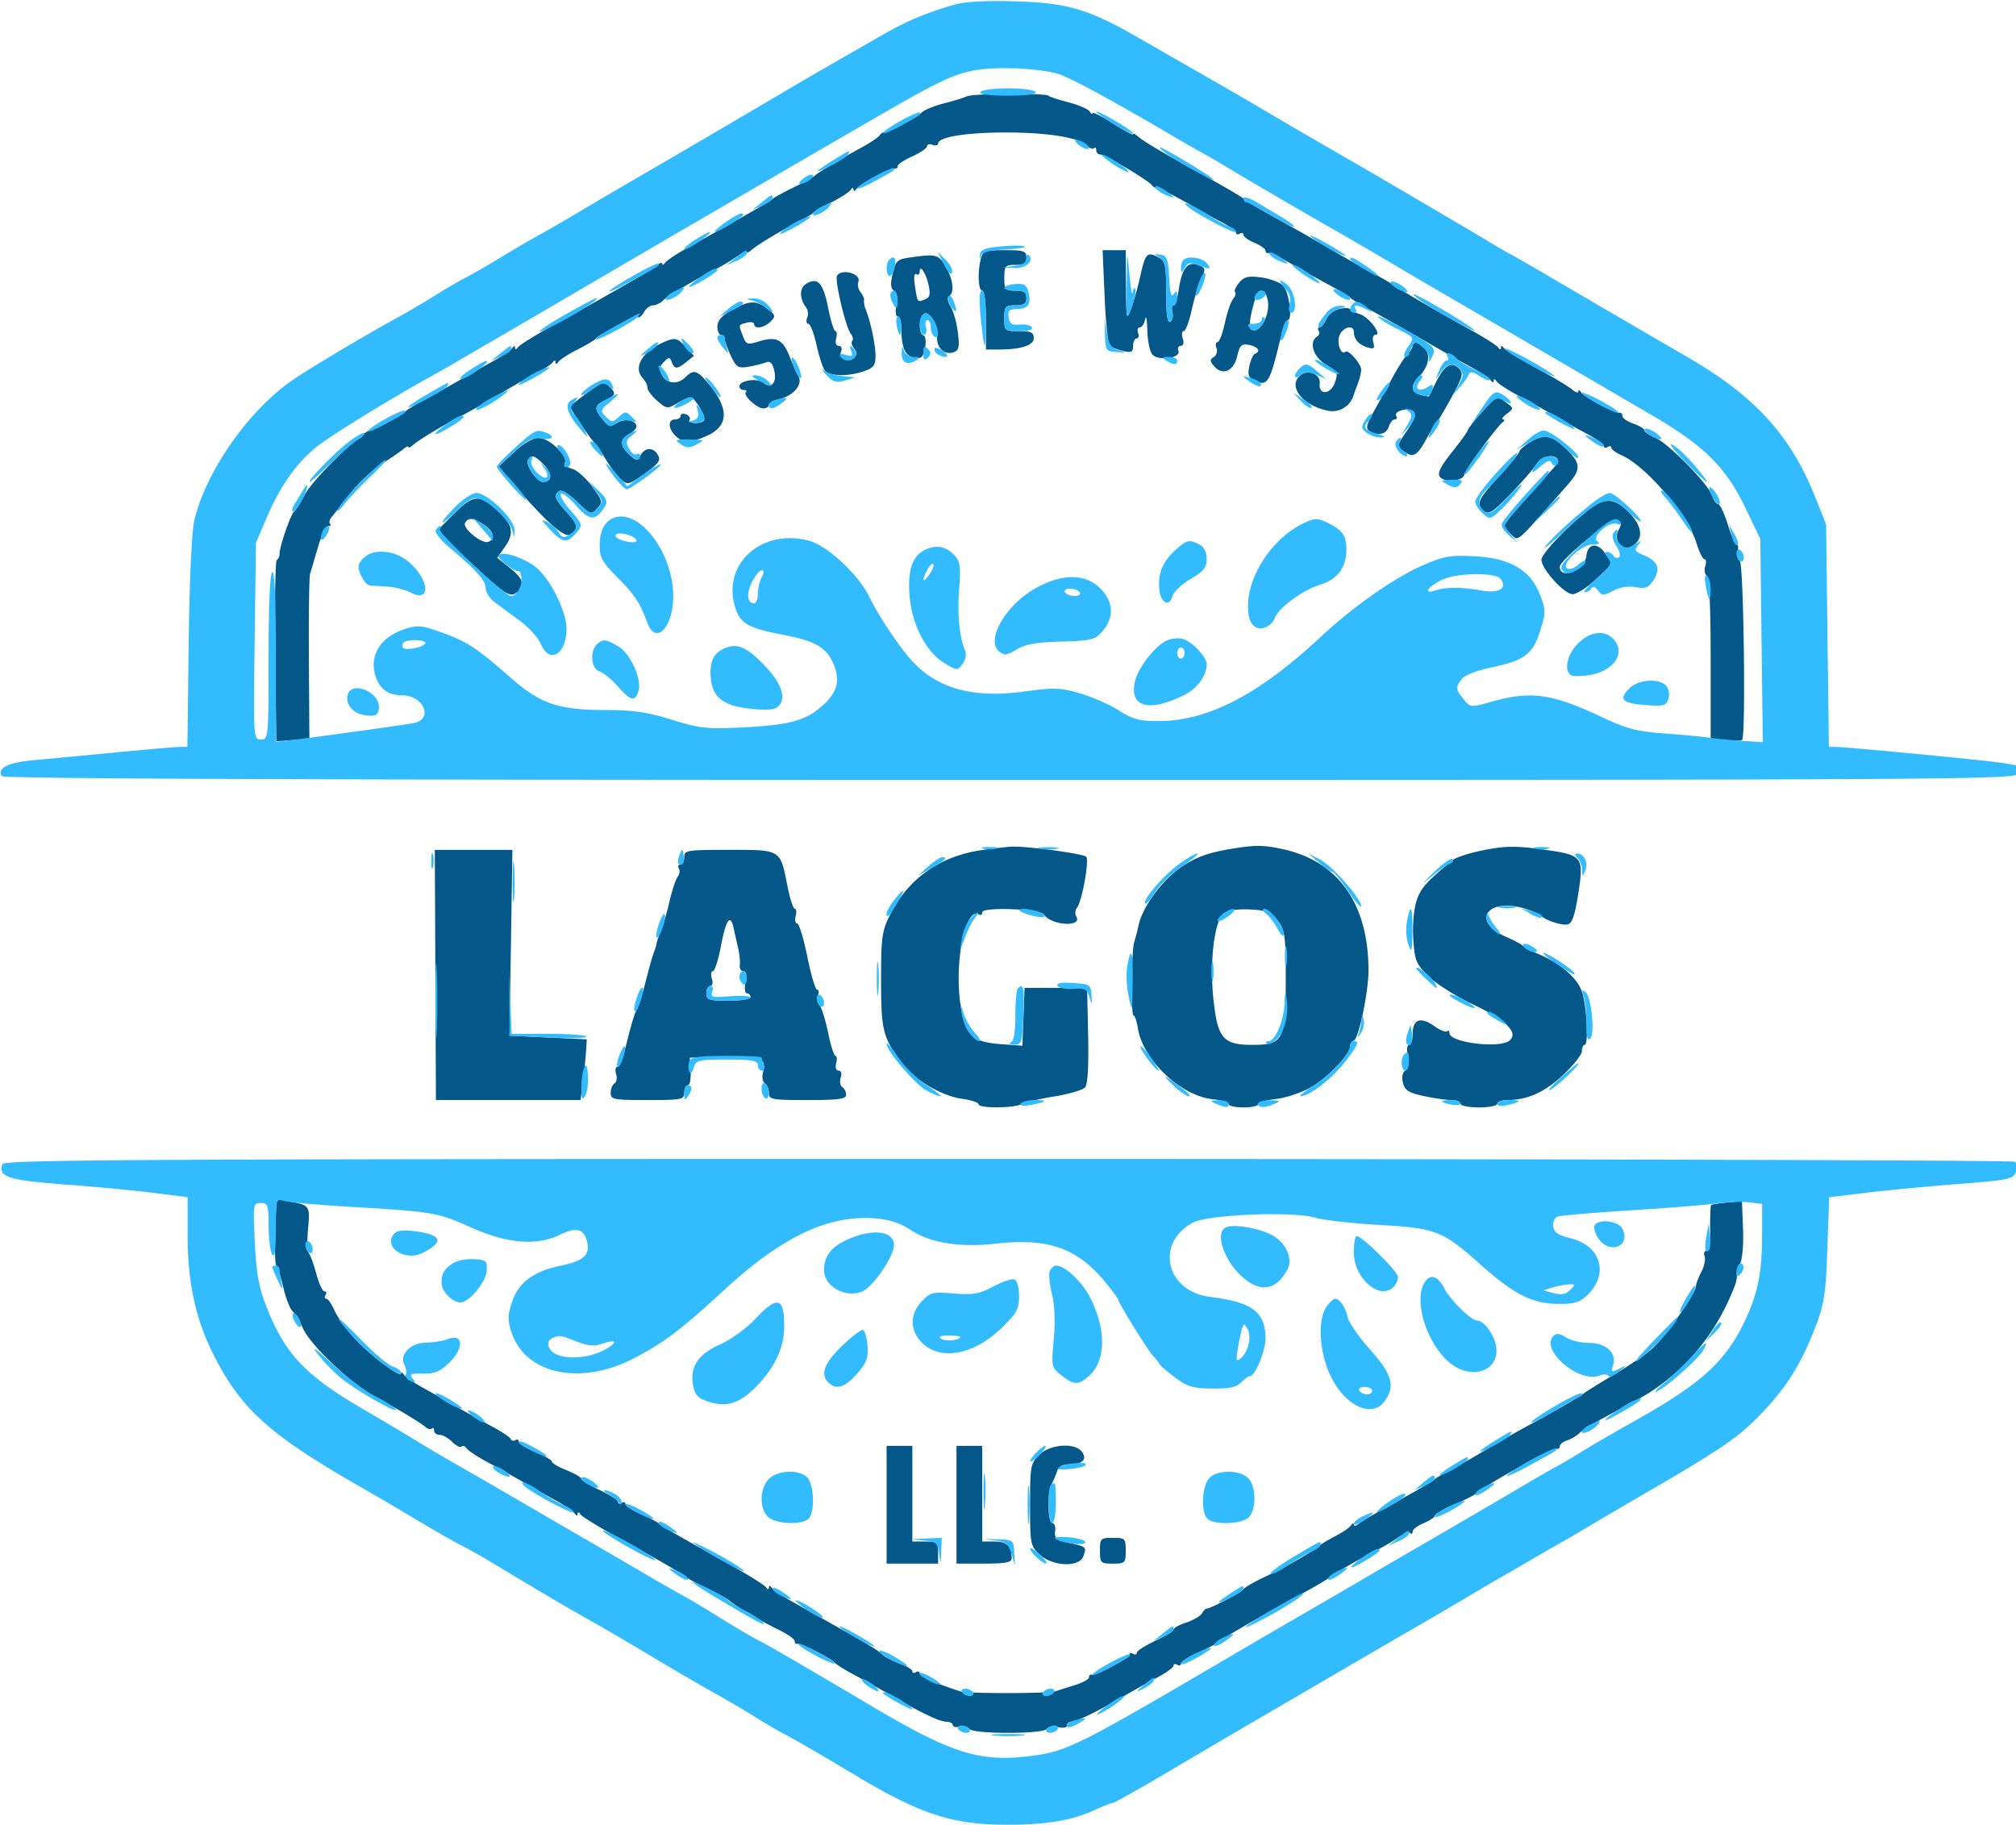 <svg xmlns="http://www.w3.org/2000/svg" width="548" height="496" fill="none"><g fill-rule="evenodd" clip-path="url(#a)" clip-rule="evenodd"><path fill="#035789" d="M262.828 26.175c-.73.371-3.501 1.228-6.158 1.903s-5.386 1.782-6.063 2.46c-1.413 1.412-8.666 5.237-9.994 5.27-.489.011-1.164.45-1.5.972-.337.523-2.412 1.935-4.612 3.138-5.876 3.211-11.858 6.806-13 7.812-.55.484-3.25 1.98-6 3.324s-5.225 2.696-5.5 3.004c-.46.516-3.902 2.526-14.5 8.468-2.2 1.233-6.25 3.505-9 5.05-2.75 1.542-5.331 3.282-5.735 3.865-.404.582-.741.704-.75.27-.008-.435-.577-.286-1.265.33-1.315 1.18-11.849 7.262-27.75 16.024-5.225 2.88-9.831 5.73-10.235 6.335-.428.641-.747.683-.765.1-.017-.569-.347-.52-.765.116-.404.613-2.693 2.188-5.086 3.5a474 474 0 0 0-8.646 4.884 401 401 0 0 1-9.649 5.381c-2.945 1.585-5.579 3.212-5.854 3.616-.527.774-7.968 4.712-9.25 4.896-2.44.349-15.75 13.416-17.934 17.607-1.146 2.2-2.421 4.225-2.833 4.5-.892.597-3.983 9.482-3.983 11.452 0 .76-.337 1.531-.75 1.715-.412.183-.616 11.36-.452 24.836l.298 24.504 4.5-.358 4.502-.358-.135-21.646c-.075-11.905.07-22.32.322-23.145.253-.825 1.214-4.088 2.138-7.25s2.18-5.75 2.795-5.75c.613 0 .842-.273.509-.607-.334-.333-.18-1.121.342-1.75.522-.628 2.755-3.469 4.96-6.313 2.208-2.843 6.141-6.544 8.742-8.224 2.601-1.679 5.292-3.533 5.979-4.119s1.25-.805 1.25-.487.562.077 1.25-.536c1.556-1.387 7.959-5.241 13.25-7.974 2.2-1.136 6.925-3.828 10.5-5.983s8.075-4.725 10-5.712 3.831-2.245 4.235-2.795q.734-1 .765 0c.017.57.347.52.765-.116.404-.613 2.76-2.136 5.235-3.384s4.725-2.599 5-3.003c.696-1.022 10.856-6.083 11.564-5.76.317.144 1.017-.524 1.556-1.487s1.6-1.75 2.358-1.75c.759 0 1.974-.582 2.701-1.293 1.306-1.279 8.512-5.557 14.321-8.502 1.65-.837 4.238-2.38 5.75-3.43 1.512-1.052 2.75-1.638 2.75-1.304s.563.106 1.25-.507c1.519-1.354 7.98-5.246 12.75-7.679 1.925-.982 3.725-2.062 4-2.4s2.525-1.637 5-2.885 4.831-2.77 5.235-3.384c.418-.636.748-.685.765-.116s.347.52.765-.116c.875-1.328 9.41-5.876 10.485-5.586.412.111.75-.18.75-.646 0-.467 1.8-1.66 4-2.652s4-2.234 4-2.759.675-.696 1.5-.379 1.5.161 1.5-.346c0-1.756 7.55-3.005 18.201-3.01 11.522-.006 20.006 1.344 22.195 3.532.751.752 1.644 1.088 1.985.748.34-.34.619-.094.619.547 0 .642.495 1.167 1.099 1.167 1.244 0 13.073 7.03 14.013 8.326.336.465.907.792 1.268.728.58-.103 7.474 3.476 11.62 6.032.825.508 3.413 1.912 5.75 3.118 2.337 1.207 4.25 2.581 4.25 3.054s.45.582 1 .242 1-.196 1 .32c0 .515 1.35 1.497 3 2.18s3 1.638 3 2.121.337.783.75.667c.704-.2 1.775.331 8.411 4.172 1.464.847 5.064 2.837 8 4.421s5.564 3.16 5.84 3.5c.275.341 2.075 1.485 4 2.543 4.129 2.27 14.294 8.05 20.364 11.576a385 385 0 0 0 8.718 4.884c2.43 1.312 4.748 2.887 5.152 3.5.418.636.748.685.765.116.017-.567.349-.515.765.119.404.615 2.985 2.319 5.735 3.787s7.25 3.97 10 5.561a377 377 0 0 0 9.25 5.162c2.337 1.248 4.25 2.656 4.25 3.129s.45.582 1 .242 1-.251 1 .197 1.246 1.366 2.768 2.04c6.748 2.987 18.072 16.301 20.423 24.013.713 2.338 1.667 4.25 2.12 4.25s.55.862.216 1.916-.14 2.205.432 2.559c.67.414 1.041 8.431 1.041 22.479v21.836l4.052.386c2.229.213 4.254.185 4.5-.061 1.036-1.036.419-48.015-.639-48.669-.598-.369-.865-1.521-.594-2.559.272-1.038.168-1.887-.23-1.887s-1.504-2.475-2.457-5.5c-.954-3.025-2.131-5.5-2.616-5.5s-1.2-1.005-1.59-2.234c-.999-3.147-11.978-14.338-15.496-15.795-1.611-.667-2.93-1.565-2.93-1.994s-1.35-1.252-3-1.827-3-1.519-3-2.098-.337-.961-.75-.85c-1.075.29-9.61-4.258-10.485-5.586-.404-.614-.741-.709-.75-.211-.008.498-.803.228-1.765-.599s-5.35-3.452-9.75-5.833c-4.4-2.38-8.331-4.812-8.735-5.4-.445-.65-.746-.679-.765-.073s-.32.578-.765-.072c-.404-.589-4.196-2.969-8.427-5.288-7.491-4.106-17.784-10.115-20.808-12.147-.825-.555-3.075-1.832-5-2.838s-6.425-3.545-10-5.643-8.3-4.818-10.5-6.047c-11.812-6.596-14.043-7.9-14.5-8.48-.275-.35-4.775-2.997-10-5.884-12.35-6.825-17.213-9.694-18.75-11.065-.687-.613-1.25-.858-1.25-.545 0 .314-2.475-1.013-5.5-2.948s-5.507-3.186-5.515-2.78c-.009.405-.357.2-.774-.456-.418-.657-2.998-1.774-5.735-2.484-2.737-.709-5.201-1.522-5.476-1.806-.743-.768-20.631-.626-22.173.158m3.803 44.075c-.95 3.545-.73 8.75.37 8.75.583 0 1 3.333 1 8v8h3.375c6.209 0 9.625-1.109 9.625-3.125 0-1.52-.756-1.875-4-1.875-3.905 0-4-.083-4-3.5 0-3.222.238-3.5 3-3.5 2.333 0 3-.444 3-2s-.667-2-3-2c-2.762 0-3-.278-3-3.5s.238-3.5 3-3.5c2.333 0 3-.444 3-2 0-1.773-.667-2-5.883-2-5.256 0-5.948.24-6.487 2.25m33.623 10.35c.299 6.928.927 12.945 1.396 13.37s2.089 1.063 3.601 1.42c2.306.543 2.75.322 2.75-1.37 0-1.11.436-2.02.969-2.02s.709-.675.393-1.5c-.317-.825-.109-1.5.461-1.5s1.233-1.013 1.471-2.25c.239-1.237.495.145.57 3.071s.715 5.901 1.423 6.61c1.748 1.747 7.763.864 7.035-1.034-.295-.768-.008-1.397.638-1.397.72 0 .929-.775.54-2-.349-1.1-.226-2 .273-2 .5 0 1.472-2.588 2.161-5.75.688-3.162 1.862-7.01 2.608-8.55 1.252-2.588 1.187-2.868-.843-3.659-2.856-1.114-4.406.825-5.272 6.594-.36 2.401-1.011 4.365-1.447 4.365s-.571.85-.299 1.887c.271 1.038.004 2.19-.594 2.56-.75.463-1.087-1.97-1.087-7.853 0-7.404-.254-8.66-1.934-9.559-3.208-1.717-3.696-1.267-5.014 4.623-.696 3.112-1.861 7.275-2.589 9.25-1.257 3.414-1.326 3.11-1.393-6.158l-.07-9.75h-6.291zM248.033 69.89c-4.2.573-4.521.84-5.376 4.472-.671 2.856-.577 4.068.363 4.65.827.51 1.055 1.87.651 3.886-.354 1.772-.202 3.101.355 3.101.536 0 .981 1.463.989 3.25.022 5.26 1.007 7.521 3.483 7.994 1.927.37 2.419-.075 2.933-2.643.354-1.773.182-3.23-.407-3.427-1.352-.45-1.318-4.874.044-5.715 1.635-1.01 3.934 2.694 3.669 5.913-.263 3.196 2.008 5.324 4.614 4.324 1.309-.502 1.505-1.546 1.016-5.409-.333-2.633-1.221-5.776-1.975-6.985-.858-1.378-1-2.426-.38-2.809 1.486-.918 1.062-4.619-.915-7.993-1.94-3.31-2.577-3.494-9.064-2.609m1.968 3.968c0 .692-.423.997-.941.678-.561-.347-.705.941-.358 3.191.708 4.585.622 4.47 2.707 3.67 1.31-.504 1.546-1.362 1.038-3.775-.692-3.289-2.446-5.988-2.446-3.764m-22.466 1.086c-.706 1.143 2.352 14.036 3.754 15.83.549.7.712 1.56.363 1.907-.348.35-.117 1.257.515 2.018.83 1 .846 1.688.059 2.475-1.527 1.527-4.327.254-3.601-1.637.333-.868.057-1.538-.634-1.538-.731 0-1.013-.805-.7-2 .287-1.1.197-2-.2-2-.398 0-1.298-2.893-2.001-6.429-1.339-6.739-2.856-8.358-5.994-6.398-1.826 1.14-1.796 4.053.067 6.45.48.618.592 1.856.248 2.75-.343.895-.197 1.627.324 1.627s1.519 2.588 2.218 5.75 1.726 6.313 2.282 7c1.248 1.543 6.413 1.617 10.617.152 2.636-.919 3.148-1.61 3.143-4.25-.005-2.968-1.363-9.315-2.707-12.652-.333-.825-.517-1.885-.411-2.355s-.322-1.477-.953-2.238-.9-2.025-.598-2.812c.837-2.182-4.519-3.708-5.791-1.65m109.298 1.89c-.917 1.098-1.416 2.248-1.107 2.556.308.31.059 1.165-.554 1.903s-1.614 3.674-2.225 6.524c-.612 2.85-1.51 5.182-1.997 5.182s-.61.72-.272 1.601c.338.88.015 1.971-.717 2.424-1.107.684-1.104 1.097.017 2.447 2.272 2.738 5.349 1.483 6.303-2.57.734-3.12 1.173-3.538 3.284-3.135 2.412.462 3.253 1.756 1.558 2.4-.483.183-1.164 1.683-1.513 3.333-.53 2.507-.244 3.179 1.738 4.09 3.044 1.398 3.85.171 6.175-9.394.961-3.958 2.091-7.196 2.509-7.196 1.422 0 .373-7.739-1.272-9.384-.901-.9-3.578-1.894-5.948-2.208-3.521-.465-4.617-.204-5.979 1.427m4.691 3.415c-1.644 4.962-2.239 8.807-1.44 9.301 2.35 1.453 5.449-4.296 4.453-8.262-.62-2.47-2.342-3.065-3.013-1.039m-142.77 4.108c-2.583 1.476-3.748 2.841-3.75 4.392-.002 1.237.447 2.25.997 2.25s1 .494 1 1.1c0 .603.749 2.675 1.663 4.603 1.484 3.127 1.998 3.45 4.75 2.986 1.698-.285 3.819-.809 4.714-1.164 1.19-.47 1.808.081 2.305 2.06.844 3.364-.723 5.249-2.877 3.461-1.665-1.382-6.555-.656-6.555.973 0 .54.525.981 1.167.981.641 0 .904.263.583.583-.85.85 2.987 4.417 4.75 4.417.825 0 1.5-.401 1.5-.892 0-.49 1.238-1.201 2.75-1.581 3.979-.997 6.547-4.033 5.296-6.257-.548-.974-1.662-3.464-2.476-5.534-1.769-4.499-3.585-5.374-8.212-3.954-3.221.99-3.533.888-4.412-1.424-1.221-3.21-1.27-3.04 1.054-3.648 1.1-.287 2-.115 2 .384 0 1.46 2.722 1.042 4.448-.685 1.454-1.454 1.383-1.754-.836-3.5-3.018-2.373-5.085-2.279-9.859.45m165.247-.395c-1.375.331-2.944 1.6-3.487 2.82S359.157 89 358.705 89s-.563.42-.247.931c.317.512.118 1.213-.441 1.56-2.338 1.444-1.028 5.57 2.412 7.6 3.152 1.859 3.349 2.252 2.437 4.868-1.17 3.356-4.501 3.543-4.137.231.276-2.512-3.155-3.911-5.276-2.15-3.518 2.919.636 8.228 7.514 9.603 3.034.607 6.029-1.176 6.96-4.143.172-.55.71-2.042 1.194-3.315s.88-2.961.88-3.75c0-1.548-3.547-5.554-4.274-4.828-1.131 1.131-2.423-2.298-1.643-4.357.898-2.37 3.906-3.136 3.932-1 .024 1.97 1.302 3.423 3.652 4.156 1.823.57 2.083.352 1.633-1.365-.306-1.173-.049-2.04.606-2.04 1.852 0-1.82-4.84-4.245-5.597-1.189-.37-2.386-.982-2.661-1.359-.275-.376-1.625-.413-3-.082m-182.904 8.751c-6.307 2.496-9.195 7.096-6.346 10.107.688.727 1.25 1.884 1.25 2.57 0 .687 1.193 2.286 2.652 3.554 2.527 2.197 2.782 2.23 5.404.681 1.514-.894 3.149-1.626 3.633-1.626 1.228 0 4.401 5.577 3.618 6.36-.988.988-4.497.757-3.872-.255.305-.493-.119-1.153-.941-1.469-.822-.315-1.494-.137-1.494.395 0 .533-.675.969-1.5.969-1.96 0-1.92 2.437.071 4.429 2.023 2.022 4.49 1.987 8.926-.129 5.651-2.695 5.655-7.4.012-14.106-3.016-3.585-3.992-3.854-6.152-1.694-2.109 2.109-5.092 1.864-6.37-.524-.838-1.566-.732-2.374.468-3.574 1.401-1.4 1.609-1.399 2.155.024.764 1.99 1.485 1.978 4.007-.068l2.024-1.642-2.185-2.358c-2.234-2.41-2.904-2.616-5.36-1.644m202.904 1.215c0 .51-.627 1.555-1.392 2.321-.766.765-2.594 3.61-4.062 6.321a785 785 0 0 1-5.153 9.342c-1.942 3.448-2.201 4.592-1.189 5.234 2.262 1.435 4.64.92 5.296-1.147.349-1.1 1.081-2 1.626-2 .546 0 .734-.418.418-.928-.838-1.357 3.468-2.46 4.719-1.209.749.749.215 2.283-1.812 5.208-2.794 4.031-2.82 4.186-.953 5.551 2.613 1.911 3.637 1.381 6.177-3.2 1.196-2.157 2.567-4.372 3.046-4.922s2.319-3.678 4.088-6.951c2.795-5.171 3.029-6.14 1.781-7.387-2.027-2.027-3.843-.997-6.12 3.472-1.084 2.126-1.99 3.961-2.014 4.076-.024.116-1.036-.049-2.25-.366-2.559-.67-2.845-2.562-.71-4.697 2.863-2.864 3.551-6.294 1.613-8.048-1.992-1.803-3.109-2.044-3.109-.67m-224.803 13.158c-2.308 1.697-4.197 3.252-4.197 3.455 0 .58 4.803 7.794 6.298 9.458.741.825 2.312 3.105 3.492 5.066s2.982 4.323 4.004 5.248c1.757 1.59 2.112 1.503 6.452-1.583 3.751-2.667 4.416-3.584 3.624-4.999-1.242-2.219-3.497-2.22-4.738-.003-.909 1.625-1.094 1.615-3.05-.155-2.62-2.371-2.647-4.201-.082-5.574 1.1-.589 2-1.519 2-2.067 0-1.725-3.179-2.302-5.321-.965-1.787 1.117-2.293.992-3.868-.953-2.404-2.968-2.288-3.84.689-5.197 2.809-1.28 3.028-1.89 1.3-3.618-1.657-1.657-1.864-1.598-6.603 1.887m243.515 5.073c-2.042 2.289-3.717 4.426-3.723 4.75-.005.325-1.801 2.84-3.989 5.59-4.378 5.502-4.816 6.973-2.359 7.916 1.902.73 5.359-.163 5.359-1.384 0-.98 8.962-13.193 10.469-14.267.567-.404.607-.741.09-.75-.518-.008-.068-.69 1-1.515 1.921-1.485 1.921-1.515 0-3-2.648-2.046-2.649-2.045-6.847 2.66m13.365 7.939c-1.692 1.029-3.081 2.216-3.085 2.636-.005.421-2.48 3.456-5.5 6.745-5.828 6.345-6.349 7.564-4.045 9.476 1.185.983 2.442.172 6.959-4.492 3.032-3.13 6.217-6.765 7.077-8.078 1.492-2.278 4.429-3.141 5.85-1.72.367.367.017 1.379-.776 2.25-9.592 10.528-13.557 15.179-13.557 15.904 0 .478.828 1.62 1.841 2.536 1.985 1.796.973 2.698 15.407-13.729 3.523-4.01 3.462-5.696-.344-9.417-4.039-3.948-6.083-4.387-9.827-2.111m-276.328 2.794-4.174 3.893 3.463 4.11c8.578 10.181 14.293 15.385 15.83 14.415 2.466-1.555 2.309-2.672-.861-6.143-3.241-3.547-3.617-4.673-1.917-5.724.6-.37 2.769.965 4.82 2.969 3.593 3.508 3.792 3.574 5.4 1.797 1.572-1.737 1.49-2.088-1.409-6.03-1.694-2.303-4.134-4.451-5.423-4.775-1.29-.324-2.145-1.11-1.901-1.747.722-1.883-4.411-6.658-7.156-6.658-1.522 0-4.13 1.522-6.672 3.893m3.768 2.079c-.803 1.3 2.365 6.028 4.039 6.028 2.483 0 2.659-2.142.374-4.574-2.469-2.629-3.481-2.962-4.413-1.454m-20.11 14.674-4.736 4.735 7.915 7.353c10.671 9.914 12.038 10.823 13.919 9.262 2.31-1.917 1.801-3.667-1.935-6.647l-3.43-2.737 1.93-2.71c2.721-3.821 2.414-6.05-1.32-9.596-5.376-5.104-6.942-5.061-12.343.34m308.978-1.484c-5.66 4.242-13.385 12.298-13.385 13.959 0 2.524 6.205 9.379 8.489 9.379 1.094 0 3.965-1.84 6.379-4.089l4.39-4.088-1.774-2.707c-2.159-3.295-4.875-3.037-5.287.502-.452 3.887-7.197 6.629-7.197 2.926 0-1.818 14.029-13.247 15.546-12.665 1.244.477 1.32 1.002.4 2.723-1.553 2.9 1.167 5.944 3.823 4.279 3.019-1.893 2.684-5.318-.881-8.996-3.807-3.928-6.478-4.239-10.503-1.223m-305.953 3.949c-.859 1.388 4.553 5.832 6.29 5.165 2.032-.779 1.489-2.907-1.187-4.661-2.899-1.9-4.164-2.025-5.103-.504m208.068 88.644c-5.948.989-9.303 2.19-13.08 4.685-5.328 3.519-10.805 10.89-11.933 16.06-.36 1.65-.888 3.675-1.174 4.5-.754 2.177-.927 19.998-.194 19.999.341 0 .877 1.59 1.192 3.533 1.389 8.559 11.566 18.249 20.187 19.221 2.476.279 4.502.899 4.502 1.377 0 .479 1.8.87 4 .87s4-.387 4-.861c0-.473 2.245-1.126 4.989-1.451 2.745-.325 7.024-1.784 9.511-3.241 4.596-2.693 10.5-8.93 10.5-11.092 0-.653.45-1.338 1-1.522 1.304-.434 3.96-13.042 3.983-18.899.068-18.057-8.074-29.737-23.057-33.077-5.457-1.217-7.632-1.232-14.426-.102m-67.841.342c-11.131 1.627-19.786 7.746-24.659 17.433-2.284 4.54-2.5 6.095-2.5 17.97 0 13.691.457 15.464 5.866 22.781 3.081 4.167 10.699 8.629 15.965 9.351 2.568.352 4.669 1.029 4.669 1.504 0 1.154 9.563 1.109 11.764-.054.955-.506 4.974-1.442 8.931-2.081 3.957-.64 7.683-1.752 8.28-2.471.692-.834.984-5.976.806-14.158l-.281-12.849-8.5-.012-8.5-.011-.294 7.867-.294 7.867-5.959-.431c-7.911-.572-9.879-2.653-10.996-11.625-1.458-11.701 1.633-25.786 5.177-23.595.476.294.866.011.866-.63 0-1.506 15.777-.903 16.792.643 1.977 3.007 10.605 3.473 8.75.472-.393-.636-.292-1.698.223-2.362 1.363-1.754 3.38-12.963 2.491-13.842-.846-.836-16.305-2.931-20.23-2.742-1.389.067-5.155.506-8.367.975m135.284.267c-3.057.659-6.207 1.73-7 2.382-7.254 5.956-8.747 7.631-9.889 11.091-.756 2.289-1.129 6.637-.892 10.372.371 5.821.757 6.776 4.078 10.098 2.017 2.017 7.459 5.469 12.092 7.67 9.011 4.281 12.423 7.594 10.077 9.785-2.503 2.339-16.409.665-16.409-1.976 0-.615-.287-.833-.637-.482-.351.35-1.942-.292-3.536-1.427-3.667-2.611-5.827-1.836-5.827 2.092 0 1.667-.439 3.031-.975 3.031-.557 0-.709 1.329-.355 3.101.405 2.026.176 3.376-.66 3.893-.801.495-1.044 1.736-.647 3.315.519 2.07 1.543 2.72 5.684 3.608 2.778.596 6.154 1.083 7.502 1.083s2.451.45 2.451 1 2.25 1 5 1 5-.45 5-1 1.238-1.003 2.75-1.006c5.459-.011 10.163-2.126 15.16-6.817 2.799-2.628 5.09-5.543 5.09-6.478s.337-1.699.75-1.699c1.112 0 .591-10.436-.718-14.404-1.237-3.748-5.904-7.812-11.782-10.26-2.063-.858-3.975-1.86-4.25-2.226s-2.402-1.504-4.728-2.529c-9.825-4.333-4.597-10.987 5.829-7.417 1.869.64 3.624 1.437 3.899 1.77.988 1.199 5.533 2.679 7.136 2.325 1.211-.268 1.959-2.444 2.884-8.39 1.539-9.889 1.156-10.42-8.525-11.819-8.655-1.25-11.511-1.202-18.552.314m-283.598 33.635.155 33.999 19.649.001 19.65.001.627-4.75c.345-2.613.728-6.325.851-8.25l.223-3.5-10.5-.5-10.5-.5.391-25.25.391-25.25h-21.092zM186.001 233c0 1.1-.477 2-1.059 2s-.769.47-.414 1.044.215 1.586-.31 2.25-1.527 3.681-2.227 6.706c-.699 3.025-1.746 6.625-2.326 8s-1.123 2.95-1.206 3.5-.426 1.675-.762 2.5-1.345 4.425-2.243 8-1.98 6.95-2.406 7.5c-.425.55-1.559 4.262-2.518 8.25s-2.176 7.25-2.704 7.25-.686.862-.352 1.916.14 2.205-.432 2.559-1.041 1.516-1.041 2.584c0 1.792.768 1.941 10 1.941 9.333 0 10-.133 10-2 0-1.1.437-2 .97-2 .534 0 .871-1.687.75-3.75l-.22-3.75 9.416-.29c10.055-.309 11.496.3 10.461 4.423-.296 1.182-.053 2.449.542 2.817.595.367 1.081 1.541 1.081 2.609 0 1.798.773 1.941 10.5 1.941 8.476 0 10.5-.278 10.5-1.441 0-.793-.468-1.73-1.041-2.084-.572-.354-.767-1.505-.432-2.559.365-1.152.135-1.916-.576-1.916-.692 0-.967-.832-.661-2 .287-1.1.205-2-.184-2-.388 0-1.286-2.812-1.995-6.25-.708-3.437-1.749-6.807-2.312-7.487-.562-.681-.762-1.918-.442-2.75.319-.832.206-1.513-.252-1.513s-1.655-4.05-2.66-9-2.243-9-2.752-9c-.51 0-.691-.9-.403-2s.173-2-.254-2c-.426 0-1.319-2.762-1.983-6.137-1.981-10.07-1.65-9.863-15.794-9.863-11.592 0-12.259.109-12.259 2M332.7 248.231c-2.636 1.927-3.983 13.335-2.812 23.806 1.149 10.265 2.648 11.963 10.569 11.963 8.36 0 9.044-1.326 9.044-17.535 0-11.975-.212-13.606-2.102-16.143-1.785-2.397-2.915-2.866-7.501-3.114-3.32-.18-6.091.214-7.198 1.023M196.001 257c-.726 3.85-1.729 7-2.228 7s-.621.9-.272 2c.364 1.147.18 2-.433 2-.587 0-1.067.9-1.067 2 0 1.778.667 2 6 2 3.333 0 6-.444 6-1 0-.55-.439-1-.975-1-.55 0-.713-1.308-.375-3 .397-1.986.199-3-.588-3-.653 0-1.088-.788-.966-1.75s-.075-2.988-.437-4.5a214 214 0 0 1-1.178-5.25c-.897-4.32-2.113-2.748-3.481 4.5M74.825 334.719c-.178 4.829-.052 9.006.28 9.281.333.275 1.17 2.879 1.859 5.787s1.81 5.844 2.492 6.525c.68.681 2.03 2.907 2.998 4.948 2.192 4.619 13.058 14.898 19.338 18.294 6.579 3.558 12.501 7.111 13.852 8.311.629.558 1.417.742 1.75.408.334-.333.607-.081.607.56 0 .642.675 1.167 1.5 1.167s2.362.862 3.417 1.917c1.054 1.054 2.203 1.629 2.554 1.279s.951-.148 1.333.452c.383.599 3.105 2.386 6.05 3.971a408 408 0 0 1 9.649 5.381 465 465 0 0 0 8.646 4.884c2.393 1.312 4.682 2.887 5.086 3.5.418.636.748.685.765.116.018-.583.337-.541.765.1.404.605 5.01 3.455 10.235 6.333 11.277 6.213 17.132 9.613 18.5 10.742.55.454 3.164 1.845 5.809 3.091s5.345 2.742 6 3.325c1.728 1.538 8.528 5.554 13.441 7.939 2.337 1.135 4.25 2.493 4.25 3.017s.338.862.75.751c.891-.24 9.53 4.147 10.25 5.205.275.404 2.75 1.935 5.5 3.403s7.25 3.977 10 5.577c8.034 4.676 12.875 6.972 14.75 6.995.962.012 1.75.43 1.75.928s.849.685 1.887.413c1.038-.271 2.19-.004 2.559.594.902 1.459 20.203 1.465 21.104.006.368-.595 1.744-.811 3.059-.481 1.35.339 2.391.156 2.391-.419 0-.56.563-1.029 1.25-1.041 1.416-.025 6.889-2.698 14.25-6.962a361 361 0 0 1 9.25-5.155c2.337-1.243 4.25-2.646 4.25-3.119s.45-.582 1-.242 1 .21 1-.289 1.912-1.757 4.25-2.796 4.7-2.247 5.25-2.686c1.658-1.32 12.465-7.601 21.5-12.495 4.675-2.532 8.725-4.885 9-5.228.53-.662 8.477-5.254 13.5-7.801 1.65-.837 4.176-2.337 5.613-3.334s2.899-1.525 3.25-1.175c.35.351.637.167.637-.408s1.35-1.605 3-2.288 3-1.583 3-1.998 2.31-1.749 5.133-2.964 5.636-2.654 6.25-3.198c2.726-2.418 20.743-12.336 21.867-12.039.413.11.75-.221.75-.734s.897-1.217 1.994-1.565 2.591-1.23 3.321-1.96 3.72-2.613 6.644-4.184 6.979-3.758 9.011-4.858c12.111-6.556 21.336-17.314 26.581-31 .422-1.1.666-2.425.543-2.945-.123-.519.277-1.88.89-3.024.623-1.165.982-5.368.814-9.556l-.298-7.475-4 .349c-2.2.192-4.161.503-4.358.692s-.32 3.069-.273 6.401c.052 3.737-.33 6.058-.999 6.058-.596 0-.83.661-.52 1.469s-.089 2.721-.887 4.25c-.798 1.53-1.453 3.284-1.457 3.899-.01 1.905-8.792 14.329-12.142 17.179-1.747 1.487-6.369 4.598-10.271 6.915-3.901 2.316-7.543 4.583-8.093 5.038-1.125.929-8.723 5.314-15.5 8.947-2.475 1.326-7.425 4.167-11 6.312s-8.075 4.709-10 5.696-3.725 2.047-4 2.354c-.505.566-6.748 4.177-15 8.679-2.475 1.35-5.062 2.916-5.75 3.481-.687.564-1.257.633-1.265.153-.009-.479-.346-.372-.75.238-.404.611-2.268 1.897-4.141 2.857s-3.898 2.182-4.5 2.715c-1.828 1.619-8.78 5.591-14.56 8.319-3.006 1.419-5.706 2.951-6 3.405-.568.878-9.19 5.443-10.034 5.313-.275-.042-.841.532-1.258 1.277-.416.745-2.329 1.873-4.25 2.507-1.92.633-3.492 1.49-3.492 1.904s-2.25 1.805-5 3.093-5 2.742-5 3.23-.45.61-1 .27-1-.231-1 .242c0 .94-9.037 5.737-10.25 5.441-.413-.101-.75.232-.75.739 0 .508-1.688 1.442-3.75 2.076s-4.425 1.391-5.25 1.682c-1.897.667-23.987.696-26 .034-7.314-2.407-11-4.034-11-4.856 0-.537-.45-.698-1-.358s-1 .232-1-.24-1.57-1.426-3.49-2.12c-1.919-.694-4.056-1.816-4.75-2.494-1.157-1.132-4.445-3.108-15.26-9.172-2.2-1.233-6.25-3.505-9-5.049-2.75-1.543-5.331-3.283-5.735-3.866-.453-.653-.746-.676-.765-.059-.019.616-.313.593-.765-.06-.404-.584-4.785-3.332-9.735-6.108-16.117-9.038-18.993-10.705-19.5-11.3-.275-.323-2.412-1.431-4.75-2.461-2.338-1.031-4.25-2.283-4.25-2.782s-.45-.629-1-.289-1 .218-1-.27-2.25-1.942-5-3.23-5-2.666-5-3.062c0-.397-1.8-1.441-4-2.321s-4.002-1.942-4.004-2.359-2.027-1.59-4.5-2.607-4.496-2.281-4.496-2.809-.412-.706-.915-.395-1.065.17-1.25-.313c-.184-.484-2.585-2.078-5.335-3.543a376 376 0 0 1-9.676-5.378 577 577 0 0 0-9-5.097c-2.378-1.312-4.655-2.887-5.059-3.5-.404-.614-.741-.757-.75-.318-.026 1.386-8.392-4.899-12.608-9.472-2.225-2.415-4.687-5.838-5.471-7.608S89.146 353 88.697 353c-.447 0-.536-.45-.196-1s.2-1-.311-1-1.504-2.137-2.206-4.75c-.703-2.613-1.615-5.131-2.027-5.596-.412-.466-.514-3.442-.226-6.613.57-6.302.458-6.474-4.906-7.441l-3.675-.663zM241 409v16h14v-3c0-2.762-.278-3-3.5-3h-3.5v-26h-7zm19 0v16h7.5c5.808 0 7.5-.32 7.5-1.418 0-3.31-1.279-4.582-4.607-4.582h-3.393v-26h-7zm22.455-13.545c-2.311 2.311-2.455 3.103-2.455 13.547 0 10.712.091 11.178 2.646 13.546 3.553 3.293 10.879 3.525 11.878.377.803-2.53.897-2.446-4.024-3.59-3.335-.776-3.948-1.297-3.687-3.133.172-1.211-.166-2.202-.75-2.202-1.31 0-1.415-8.367-.136-10.764.51-.955 1.171-2.524 1.469-3.486.356-1.153 1.556-1.75 3.514-1.75 3.479 0 4.761-1.487 3.054-3.544-2.008-2.419-8.67-1.841-11.509.999m16.545 26.045c0 3.333.167 3.5 3.5 3.5s3.5-.167 3.5-3.5-.167-3.5-3.5-3.5-3.5.167-3.5 3.5"/><path fill="#32BBFE" d="M259.001 1.377c-8.188 2.468-12.667 4.399-20.124 8.677-4.057 2.328-9.97 5.722-13.14 7.543s-11.27 6.555-18 10.521a6009 6009 0 0 1-36.236 21.197c-3.85 2.233-10.15 5.936-14 8.228s-8.8 5.152-11 6.355-6.925 3.964-10.5 6.134-7.85 4.634-9.5 5.476-5.475 3.074-8.5 4.961-7.3 4.405-9.5 5.595c-7.682 4.156-23.042 13.269-28.382 16.839-12.211 8.162-24.115 24.987-27.31 38.597-.698 2.977-1.314 16.429-1.52 33.25L50.94 203l-2.22.031c-1.221.017-9.195.705-17.72 1.529-8.525.823-18.532 1.769-22.238 2.102-6.554.588-9.603 2.168-8.29 4.294.447.721 85.189 1.044 273.98 1.044 252.623 0 273.382-.125 273.965-1.643.346-.904.411-1.862.144-2.129-.267-.268-3.99-.873-8.273-1.347-11.988-1.324-38.527-3.819-40.972-3.852l-2.184-.029-.378-30.25-.379-30.25-2.995-7.5c-6.704-16.788-16.595-27.559-35.024-38.14-3.642-2.091-30.961-18.024-38.856-22.661-3.3-1.939-7.35-4.256-9-5.149a125 125 0 0 1-5.5-3.187c-2.318-1.448-26.372-15.583-35.5-20.86l-10-5.78c-6.553-3.787-8.983-5.207-18-10.52-3.3-1.944-10.275-5.975-15.5-8.957a5399 5399 0 0 1-16.704-9.575C295.985 2.496 290.097.763 276.001.37c-8.564-.239-13.917.078-17 1.007m6.226 17.683c-5.961 1.052-10.068 2.998-26.895 12.744-6.507 3.769-13.327 7.718-15.156 8.774-1.829 1.057-7.454 4.33-12.5 7.272s-12.1 7.048-15.675 9.123c-8.678 5.037-20.366 11.86-38.5 22.478-8.25 4.83-18.15 10.606-22 12.835s-8.575 4.987-10.5 6.127a259 259 0 0 1-6.257 3.58c-10.892 5.953-28.47 16.772-31.888 19.628-5.547 4.635-9.653 10.477-13.268 18.879l-3.012 7-.36 26.75c-.357 26.511-.342 26.75 1.712 26.75 2.036 0 2.073-.405 2.073-22.441 0-13.882.38-22.677 1-23.059.656-.405 1 7.432 1 22.768v23.386l2.75-.319c7.229-.837 32.997-4.407 34.89-4.835 5.237-1.182 2.443-7.5-3.317-7.5-3.655 0-5.99-1.606-7.142-4.911-1.996-5.725 1.072-10.862 7.816-13.088 3.519-1.161 4.583-1.061 10.215.966 6.797 2.445 9.346 4.133 18.995 12.575 7.756 6.787 12.81 8.458 25.578 8.458 7.367 0 11.26.573 17.849 2.627 7.585 2.365 9.496 2.574 19.146 2.091 12.718-.637 17.12-1.813 21.642-5.783 4.143-3.638 5.049-6.873 3.178-11.349-1.935-4.631-4.914-6.36-13.937-8.086-9.011-1.724-11.278-2.957-12.645-6.879-4.168-11.955 6.771-22.178 19.937-18.633 4.994 1.345 13.55 9.342 16.384 15.315 2.072 4.366 7.248 12.268 10.738 16.394 7.028 8.307 16.946 11.239 31.334 9.264 8.047-1.105 9.777-1.051 15.089.477 3.3.948 8.064 3.038 10.588 4.643 3.791 2.413 5.655 2.919 10.746 2.919 13.474 0 27.363-7.199 44.166-22.892 8.638-8.068 19.877-15.981 27.386-19.281 6.14-2.699 7.71-2.982 14.5-2.619 9.685.518 15.178 3.773 17.756 10.524 1.574 4.123 1.575 4.74.001 9.732-2.022 6.415-4.221 8.059-13.331 9.969-3.984.835-7.251 2.13-8.018 3.179-1.687 2.307-1.643 2.736.556 5.451 1.845 2.279 1.865 2.28 7.816.611 10.519-2.952 16.255-2.13 29.834 4.271 6.691 3.154 9.473 3.878 17 4.422 4.95.358 10.35.866 12 1.127 1.65.262 5.624.647 8.831.855l5.831.379-.331-27.614-.331-27.614-4.14-8.618c-5.247-10.92-11.23-16.809-25.555-25.153-5.882-3.426-11.957-6.967-13.5-7.869-7.56-4.419-33.508-19.545-38.805-22.621a2100 2100 0 0 1-18-10.548 1512 1512 0 0 0-20-11.614c-6.512-3.71-22.801-13.253-25.5-14.94a125 125 0 0 0-5.5-3.187c-1.65-.893-5.925-3.346-9.5-5.449-15.223-8.958-26.998-15.342-30.136-16.339-5.012-1.591-16.651-2.158-22.638-1.102m1.274 5.94c-.393.635 2.343 1 7.5 1s7.893-.365 7.5-1c-.34-.55-3.715-1-7.5-1s-7.16.45-7.5 1m-21.736 7.868c-2.604 1.447-4.742 2.938-4.75 3.312s2.123-.49 4.736-1.919c5.578-3.052 5.71-3.145 5.167-3.643-.229-.211-2.548.802-5.153 2.25m53.236-2.453c0 .227 2.25 1.798 5 3.49s4.994 2.743 4.986 2.336c-.015-.758-9.986-6.576-9.986-5.826m-4.573 9.106c1.06.802 2.172 1.214 2.471.914.628-.627-1.912-2.412-3.398-2.388-.55.009-.133.673.927 1.474m23.688 2.293c3.053 2.322 15.053 8.775 12.385 6.66C327.199 46.649 316.013 40 315.245 40c-.283 0 .559.816 1.871 1.814m-90.374 1.56c-5.393 3.316-5.938 4.223-1.059 1.763 2.3-1.16 4.464-2.565 4.809-3.123.863-1.396.544-1.281-3.75 1.36m75.737 1.175c2.066 1.403 3.952 2.354 4.192 2.114.482-.482-5.953-4.663-7.178-4.663-.424 0 .919 1.147 2.986 2.549m-64.725 3.399c-2.611 1.404-4.749 2.858-4.75 3.232-.002.373 2.134-.49 4.747-1.919 5.509-3.014 5.721-3.161 5.167-3.563-.229-.166-2.553.846-5.164 2.25m-19.326.531c-1.06.801-1.477 1.465-.927 1.474 1.486.024 4.026-1.761 3.398-2.388-.299-.3-1.411.112-2.471.914m95.573 2.337c0 .475 1.125 1.376 2.5 2.002 1.375.627 2.5.976 2.5.776s-1.125-1.101-2.5-2.002-2.5-1.25-2.5-.776m-107 4.234-2.5 2.005 2.75-1.188c1.512-.653 2.75-1.566 2.75-2.028 0-1.14-.139-1.084-3 1.211m131-1.132c0 .595.364 1.082.809 1.082s3.437 1.583 6.649 3.517c3.213 1.935 6.022 3.336 6.244 3.114s-1.195-1.354-3.149-2.517l-7.053-4.196c-1.925-1.144-3.5-1.594-3.5-1m-114.75 2.302c-1.238.597-2.25 1.483-2.25 1.968 0 1.026 3.596-.725 4.503-2.193.731-1.182.648-1.174-2.253.225m99.25-.352c1.909 1.884 13.5 8.019 13.5 7.145 0-.483-.866-1.153-1.924-1.489-1.059-.336-3.421-1.626-5.25-2.866-3.728-2.528-7.945-4.387-6.326-2.79m-125.472 4.681C195.12 61.897 193.942 63 194.411 63c1.008 0 7.59-3.973 7.59-4.582 0-.917-1.665-.203-4.972 2.131m18.222.44c-1.787 1.09-3.25 2.25-3.25 2.578 0 .471 6.016-2.752 7.917-4.241 1.568-1.228-2.025.052-4.667 1.663m-26 4c-3.35 2.043-4.617 3.833-1.5 2.119 2.322-1.276 5.881-4.037 5.25-4.072-.275-.016-1.963.863-3.75 1.953m167.25-.502c2.262 1.888 10.544 6.265 9 4.756-.55-.537-3.25-2.203-6-3.701s-4.1-1.973-3-1.055m-84.491 2.492c-4.306.409-5.526.903-5.649 2.291-.102 1.151.005 1.254.306.296.328-1.044 2.268-1.56 6.648-1.77 3.403-.163 5.736-.53 5.186-.817s-3.471-.286-6.491 0m-72.009 3.071-2.5 2.005 2.75-1.188c1.512-.653 2.75-1.566 2.75-2.028 0-1.14-.139-1.084-3 1.211m106.247 7.45c-.104 9.825-.081 9.931 1.34 6.05.796-2.172 1.25-4.422 1.009-5-.241-.577-.553-.15-.694.95s-.546-1.15-.902-5c-.638-6.905-.648-6.864-.753 3m38.753-8.684c0 .475 1.125 1.376 2.5 2.002 1.375.627 2.5.976 2.5.776s-1.125-1.101-2.5-2.002-2.5-1.25-2.5-.776m-88.361 3.146c.988 1.991 1.906 2.903 2.158 2.146.242-.724-.532-2.282-1.719-3.462L254.92 68.5zm22.361-1.692c0 1.059-1.102 1.74-3.25 2.007l-3.25.403 3.281.16c3.118.152 5.419-1.973 3.843-3.55-.343-.343-.624.098-.624.98m36.25-.257c1.444.897 1.75 2.572 1.75 9.596 0 5.873.337 8.301 1.087 7.837.598-.369.865-1.521.594-2.559-.272-1.038-.086-1.887.413-1.887.498 0 .899-1.013.891-2.25-.012-1.774-.212-1.939-.944-.782-.645 1.02-1.022-.349-1.235-4.491-.26-5.068-.605-6.002-2.306-6.254-1.828-.271-1.85-.203-.25.79m-73.583.654c-.98.98-.813 4.333.216 4.333.486 0 1.099-1.125 1.362-2.5.463-2.422-.209-3.202-1.578-1.833m80 0c-.367.366-.653 1.379-.637 2.25.027 1.361.171 1.343 1.03-.131.795-1.363 1.518-1.517 3.535-.75 3.447 1.311 3.861 1.218 2.405-.536-1.27-1.53-5.129-2.038-6.333-.833m45.333-.249c0 .58 6.558 4.582 7.508 4.582.424 0-.887-1.125-2.913-2.5-3.635-2.467-4.595-2.902-4.595-2.082m-194.5 4.308c-8.555 4.863-9.375 6.289-1 1.738 7.943-4.315 7.983-4.341 7.417-4.806-.229-.188-3.117 1.193-6.417 3.068m181.715-.226c2.023 1.375 4.015 2.5 4.426 2.5s-.777-1.125-2.641-2.5-3.856-2.5-4.426-2.5.617 1.125 2.641 2.5m-164.187 1.049C188.12 76.897 186.942 78 187.411 78c1.008 0 7.59-3.973 7.59-4.582 0-.917-1.665-.203-4.972 2.131m136 .877c-1.567 4.121-1.066 5.536.604 1.708.808-1.852 1.234-3.602.946-3.889-.287-.287-.985.694-1.55 2.181m21.972-.01c0 .4.708 1.434 1.572 2.299.986.986 1.352 2.451.981 3.929-.331 1.32-.143 2.356.428 2.356 1.818 0 1.081-5.634-.981-7.5-1.1-.995-2-1.483-2-1.084m30 .388c0 .481 1.154 1.401 2.564 2.043 1.464.667 2.298.738 1.944.166-.907-1.468-4.508-3.232-4.508-2.209m-105 1.409c0 .433 1.35.787 3 .787 2.333 0 3 .444 3 2s-.667 2-3 2c-2.762 0-3 .278-3 3.5 0 3.425.087 3.5 4.059 3.5 2.52 0 3.819-.389 3.425-1.026-.349-.564-1.838-.902-3.309-.75-2.116.218-2.742-.194-2.995-1.974-.258-1.821.16-2.25 2.191-2.25 3.073 0 4.011-1.341 3.201-4.571-.502-1.997-1.175-2.415-3.595-2.23-1.637.124-2.977.581-2.977 1.014m-89.75 1.007c-1.238.597-2.25 1.483-2.25 1.968 0 1.026 3.596-.725 4.503-2.193.731-1.182.648-1.174-2.253.225m179.242-.233c.907 1.468 4.508 3.232 4.508 2.209 0-.481-1.154-1.401-2.564-2.043-1.464-.667-2.298-.738-1.944-.166M242.016 80.25c.009.688.452 1.925.985 2.75.755 1.169.973.893.985-1.25.008-1.513-.435-2.75-.985-2.75s-.993.563-.985 1.25m24.555 6c.38 3.987.857 7.437 1.06 7.667s.37-3.034.37-7.25c0-4.737-.405-7.667-1.061-7.667-.713 0-.834 2.373-.369 7.25m75.097-6.583c-1.215 1.214-.691 2.28.833 1.695.825-.317 1.5-.978 1.5-1.469 0-1.048-1.378-1.182-2.333-.226m-83.906.91c-.321.52.051 1.814.828 2.875 1.515 2.072 1.74 1.246.513-1.886-.416-1.063-1.02-1.508-1.341-.989m129.257 1.735c4.821 3.201 15.936 9.107 13.482 7.163C397.752 87.298 385.292 80 384.324 80c-.433 0 .78 1.04 2.695 2.312M154.674 84.92c-9.196 5.165-10.974 7.227-2.173 2.519 6.06-3.242 10.925-6.53 9.464-6.397-.255.024-3.536 1.768-7.291 3.878m49.827-3.201c1.1.268 2.787 1.186 3.75 2.039 2.175 1.929 2.322.957.179-1.187-.865-.864-2.552-1.519-3.75-1.455-2.027.108-2.04.15-.179.603m-6.639 2.33-2.361 2.05 3.25-1.575c3.198-1.55 4.109-2.524 2.361-2.524-.489 0-1.952.922-3.25 2.049m169.806-1.382c-1.017 1.016-.795 2.333.392 2.333.582 0 .781-.45.441-1-.794-1.284.078-1.267 2.816.055 2.11 1.019 2.118 1.002.243-.5-2.139-1.713-2.895-1.886-3.892-.888m-6.86 2.083c-2.205 2.568-3.038 4.25-2.103 4.25.452 0 1.266-.998 1.809-2.217s2.112-2.525 3.487-2.901c2.155-.588 2.211-.696.405-.782-1.152-.055-2.771.687-3.598 1.65m-193.054 3.626c-3.161 1.718-5.749 3.418-5.75 3.778-.004.834 10.765-4.97 11.537-6.219.705-1.141 1.147-1.328-5.787 2.441m82.914-2.709c-1.106 1.105-.749 5.333.45 5.333.624 0 .886-.882.593-2-.287-1.1-.115-2 .384-2 .498 0 .906.873.906 1.941s.45 2.219 1 2.559c1.46.902 1.162-2.702-.392-4.75-1.452-1.912-1.935-2.09-2.941-1.083m123.913.463c.306.494 2.438 1.847 4.738 3.007 5.408 2.727 5.211 2.407 3.294 5.332-.912 1.392-1.198 2.531-.635 2.531s1.03-.338 1.038-.75.431-1.407.939-2.21c.793-1.254 1.206-1.205 2.918.344 1.096.992 1.785 2.549 1.53 3.46s.076.627.736-.631c1.048-1.997.898-2.505-1.182-4-3.627-2.608-14.007-8.104-13.376-7.083M243.756 88.5c.263 1.375.651 2.5.862 2.5s.383-1.125.383-2.5-.388-2.5-.861-2.5c-.474 0-.647 1.125-.384 2.5m99.245-1.667c0 .642-.99 1.167-2.2 1.167-1.718 0-1.936.264-.993 1.207s1.576.839 2.891-.476c.925-.926 1.372-1.994.992-2.374-.379-.38-.69-.165-.69.476M300.358 91c.135 4.254.307 4.511 3.143 4.696 2.79.183 2.825.145.5-.54-1.947-.574-2.642-1.613-3.143-4.697l-.643-3.959zm48.203-1.382c-.922 3.674-.191 3.893 1.148.344.615-1.629.756-2.962.314-2.962-.443 0-1.101 1.178-1.462 2.618m-153.56 2.191c0 .445.712 1.682 1.582 2.75 1.447 1.776 1.532 1.785 1 .109-.32-1.007-.582-2.245-.582-2.75s-.45-.918-1-.918-1 .364-1 .809m-9 2.191c.589 1.1 1.574 2 2.19 2s.305-.9-.69-2-1.981-2-2.19-2 .101.9.69 2m-10.139 1.056c-2.237 1.949-2.246 2.001-.167.995 1.207-.584 2.471-1.509 2.809-2.056.983-1.591-.094-1.158-2.642 1.061m-39.861.994-2.5 2.005 2.75-1.188c1.512-.653 2.75-1.566 2.75-2.028 0-1.14-.139-1.084-3 1.211m95.347-.735c.526 1.492.263 1.696-1.479 1.143-1.424-.452-1.894-.31-1.434.435.876 1.417 3.249 1.429 4.12.02.369-.598.105-1.611-.588-2.25-.988-.911-1.122-.77-.619.652m13.769.376c-.145 2.746 1.339 3.726 3.626 2.394 1.587-.925 1.547-1.027-.419-1.055-1.214-.017-2.379-.804-2.634-1.78-.353-1.351-.483-1.251-.573.441m5.884.309c0 1.867.267 2.133 1.2 1.2s.933-1.467 0-2.4-1.2-.667-1.2 1.2m3-.977c0 .572.694 1.306 1.543 1.632 2.346.9 2.621-.072.412-1.451-1.238-.773-1.955-.839-1.955-.181m155.017-.219c.009.383 3.272 2.435 7.25 4.56s6.783 3.395 6.233 2.822c-1.559-1.623-13.502-8.162-13.483-7.382M393.501 97c.34.55.214 1-.28 1-.495 0-1.418 1.237-2.051 2.75-1.137 2.711-1.13 2.718.461.5 1.859-2.592 3.617-2.862 5.314-.817.933 1.124.828 2.041-.486 4.25l-1.675 2.817 2.029-2.263c1.117-1.245 2.213-2.811 2.435-3.479.294-.881 1.142-.733 3.079.536 1.471.964 2.674 1.36 2.674.881s-1.803-1.684-4.006-2.678c-2.203-.993-4.508-2.411-5.122-3.151-1.287-1.551-3.298-1.844-2.372-.346m-178 2c.399 1.375 1.175 2.95 1.725 3.5q1 1 .275-1.5c-.399-1.375-1.175-2.95-1.725-3.5q-1-1-.275 1.5m101.5-1c1.939 1.253 3 1.253 3 0 0-.55-1.012-.993-2.25-.985-1.819.013-1.963.201-.75.985m40.503.005c.67 1.084 6.497 4.33 6.497 3.619 0-.234-1.602-1.372-3.56-2.527s-3.28-1.646-2.937-1.092m-228.761 1.909c-3.476 2.229-4.338 3.086-3.103 3.086.535 0 2.497-1.125 4.361-2.5 3.848-2.839 2.926-3.268-1.258-.586m50.258-.296c0 .55.661 1.873 1.468 2.941.808 1.067 1.468 1.491 1.468.941s-.66-1.874-1.468-2.941c-.807-1.068-1.468-1.491-1.468-.941m174.2.582c-1.751 1.751-1.47 3.269.33 1.775 1.19-.988 2.132-1.011 4.25-.106l2.72 1.163-2.361-2.016c-2.746-2.345-3.316-2.439-4.939-.816m-208.95 1.789c-1.787 1.09-3.25 2.25-3.25 2.578 0 .471 6.016-2.752 7.917-4.241 1.568-1.228-2.025.052-4.667 1.663m80.409-.049c1.768 1.901 2.674 2.171 5 1.487l2.841-.836-3.496-.377c-1.923-.208-4.173-.877-5-1.487s-.532-.065.655 1.213m-31.662 2.81c1.308 1.787 2.535 3.25 2.726 3.25.76 0-1.72-3.751-3.36-5.082-1.08-.878-.838-.179.634 1.832m13.367-1.244c3.618 1.887 4.17 1.885 2.279-.006-.825-.825-2.32-1.497-3.322-1.494-1.301.005-1.003.433 1.043 1.5m133.077.044c2.15 1.606 3.979 1.939 3.134.571-.299-.484-1.563-1.137-2.809-1.451-2.186-.55-2.198-.519-.325.88m45.035.525c-.755 2.38-.709 2.452 2.15 3.329 1.594.489 2.255.16 2.641-1.316.444-1.698.261-1.81-1.331-.816-2.324 1.452-3.638.278-1.956-1.748.777-.936.858-1.524.21-1.524-.58 0-1.352.934-1.714 2.075m-223.726.683c-1.512.938-2.75 2.064-2.75 2.504s1.331-.186 2.958-1.389c2.475-1.83 3.214-1.975 4.523-.889 1.325 1.1 1.468 1.047.935-.343-.794-2.068-2.188-2.039-5.666.117m-44.5 2.347c-2.888 1.683-5.25 3.256-5.25 3.494 0 .731 9.816-4.492 10.488-5.58.889-1.438.631-1.335-5.238 2.086m260.028-1.855c-1.954 2.527-2.621 4.08-1.438 3.349 1.184-.732 3.553-4.599 2.818-4.599-.227 0-.848.563-1.38 1.25m-242.463 2.785c-2.027 1.07-3.989 2.438-4.36 3.038-.761 1.231 3.99-1.106 7.045-3.465 2.683-2.072 1.772-1.927-2.685.427m269.138 2.708-3.152 4.757 3.405-3.889c3.103-3.545 3.61-3.78 5.72-2.651 1.464.784 2.067.837 1.639.145-.372-.602-1.528-1.55-2.568-2.107-1.613-.863-2.356-.311-5.044 3.745m27.055-3.884c.005.352 2.255 1.83 5 3.282 2.746 1.453 4.988 2.353 4.984 2-.005-.352-2.255-1.83-5-3.282-2.746-1.453-4.988-2.353-4.984-2m-265.258 1.713c-3.255 1.766-3.362 2.451-.865 5.535 1.614 1.992 2.118 2.136 3.495.993.885-.735 2.585-1.081 3.778-.769 2.006.525 2.046.445.537-1.065-1.51-1.51-1.771-1.507-3.47.03-1.714 1.551-1.951 1.549-3.53-.03-1.591-1.59-1.527-1.829 1.056-3.943 3.192-2.614 2.873-2.853-1.001-.751m188.972.502c1.222 1.273 2.474 2.063 2.781 1.756.308-.308-.692-1.349-2.222-2.315l-2.781-1.756zm58.731-1.149c.371.599 2.045 1.798 3.72 2.665 1.676.866 2.744 1.085 2.374.485-.371-.599-2.045-1.798-3.72-2.665-1.676-.866-2.744-1.085-2.374-.485m-257.31.965c-1.711 1.084-.861 3.695 2.477 7.61 2.266 2.658 2.419 2.715 1.34.5-.669-1.375-1.896-3.279-2.727-4.231-1.225-1.406-1.272-2.017-.249-3.25 1.416-1.706 1.161-1.897-.841-.629m29.298.578c-2.486 1.88-.713 1.902 2.559.032 1.602-.916 1.94-1.442.941-1.465-.857-.019-2.432.626-3.5 1.433m26.309-.779c-.963.252-1.75.875-1.75 1.384 0 1.343 1.337 1.139 3.559-.541 1.945-1.471 1.461-1.697-1.809-.843m-21.107 2.97c.387 1.542.016 2.294-1.3 2.634-1.538.396-1.48.494.348.591 2.892.153 3.574-1.149 1.827-3.487-1.362-1.822-1.397-1.811-.875.262m-84.879 2.209c-2.604 1.447-4.742 2.938-4.75 3.312s2.124-.49 4.736-1.919c5.578-3.052 5.71-3.145 5.167-3.643-.229-.211-2.548.802-5.153 2.25m278.091-2.07c1.124.787 1.062 1.443-.358 3.826l-1.714 2.876 2.141-2.401c2.304-2.584 2.309-4.242.014-4.863-1.182-.319-1.197-.219-.083.562m-11.762 2.424c-1.153 1.847-1.089 2.308.479 3.455.996.727 2.737 1.282 3.869 1.233q2.065-.09-1.191-1.029c-3.488-1.007-3.934-1.797-2.067-3.664.651-.651.972-1.396.712-1.655-.259-.259-1.07.488-1.802 1.66m48.99-1.896c1.901 1.489 7.917 4.712 7.917 4.241 0-.753-6.186-4.558-7.417-4.563-.504-.002-.729.143-.5.322M121.001 115.5c-1.864 1.375-3.017 2.5-2.562 2.5.988 0 7.562-3.983 7.562-4.582 0-1.01-1.858-.236-5 2.082m268.182 1c-.627 1.375-.976 2.5-.776 2.5s1.101-1.125 2.002-2.5 1.25-2.5.776-2.5c-.475 0-1.376 1.125-2.002 2.5m57.818.304c0 .481 1.154 1.401 2.564 2.043 1.464.667 2.298.738 1.944.166-.907-1.468-4.508-3.232-4.508-2.209m-352.5 3.532C90.727 123.258 83.256 131 84.21 131c.243 0 2.884-2.363 5.87-5.25s6.327-5.76 7.425-6.383 1.77-1.356 1.496-1.63c-.275-.274-2.3.896-4.5 2.599m45.608 1.257c-2.809 2.526-5.089 4.888-5.065 5.25.062.958 7.951 9.795 7.954 8.91.002-.411-1.668-2.597-3.71-4.857l-3.712-4.109 4.284-3.997c3.439-3.208 4.862-3.911 7.213-3.566 3.113.457 3.994-.601 1.346-1.617-2.588-.993-2.984-.803-8.31 3.986m30.642-3.513c-2.251 1.311-2.223 3.182.079 5.265 2.107 1.907 3.171 2.107 3.171.596 0-.582-.427-.795-.95-.472s-1.458-.362-2.079-1.523c-.923-1.725-.796-2.363.7-3.496 2.139-1.621 1.599-1.838-.921-.37m244.556 1.446-2.806 2.527 3.5-1.931c4.035-2.225 6.131-1.736 10.25 2.394 1.512 1.516 2.75 2.321 2.75 1.788 0-1.391-7.598-7.304-9.386-7.304-.826 0-2.765 1.137-4.308 2.526m15.694-1.12c0 .2 1.125 1.101 2.5 2.002s2.5 1.25 2.5.776c0-.475-1.125-1.376-2.5-2.002-1.375-.627-2.5-.976-2.5-.776m-245.949 2.342c1.431 1.003 2.423 1.068 3.932.261 1.109-.594 2.016-1.176 2.014-1.294s-1.771-.236-3.932-.261c-3.565-.042-3.751.077-2.014 1.294m194.422-.704c-.739 1.196 1.243 3.956 2.841 3.956.587 0 .239-.607-.776-1.348-1.014-.742-1.523-1.867-1.132-2.5.392-.634.487-1.152.212-1.152s-.79.47-1.145 1.044M161.501 122c.995 1.1 1.981 2 2.19 2s-.101-.9-.69-2-1.574-2-2.19-2-.305.9.69 2m240.198 1.25c-2.809 3.8-3.972 5.75-3.427 5.75.215 0 1.844-2.025 3.622-4.5s3.001-4.5 2.72-4.5-1.593 1.463-2.915 3.25m56.268 2.133c5.411 5.561 7.554 7.248 4.911 3.867-3.263-4.173-6.519-7.45-8.377-8.429-1.1-.58.46 1.473 3.466 4.562m-305.523-2.446c.964 1.065 1.457 2.415 1.096 3s-.18 1.063.402 1.063 1.059-.48 1.059-1.066c0-1.819-2.014-4.934-3.19-4.934-.616 0-.331.872.633 1.937m253.807 6.142c-2.887 3.246-5.25 6.512-5.25 7.257s.908 2.176 2.017 3.18c1.967 1.779 2.095 1.752 5.092-1.095 1.69-1.607 3.984-4.271 5.096-5.921s-.283-.586-3.1 2.365c-4.272 4.475-5.37 5.16-6.614 4.128-2.114-1.755-1.854-3.563.892-6.203 3.959-3.806 8.881-9.796 7.971-9.701-.47.048-3.217 2.744-6.104 5.99m-262.733-4.107c-.803 1.3 2.365 6.028 4.039 6.028 2.282 0 2.76-2.119.867-3.846-1.701-1.551-1.73-1.544-.476.12.736.976 1.052 2.061.702 2.411-1.004 1.003-4.777-2.91-4.216-4.372.587-1.528-.038-1.761-.916-.341m274.761.278c-2.444 3.16-2.346 4.023.198 1.75 1.924-1.719 2.938-2.108 3.247-1.244.246.691.867.998 1.379.681s.672-.994.355-1.506c-.83-1.343-4.047-1.145-5.179.319m-319.706 5.221c-3.01 3.009-5.98 6.497-6.602 7.75-.623 1.253.128.704 1.669-1.221s4.839-5.408 7.331-7.739c2.491-2.332 4.202-4.244 3.802-4.25-.401-.006-3.191 2.451-6.2 5.46m66.283-3.971c1.399 2.518 4.784 6.5 5.526 6.5.971 0 9.608-6.344 9.197-6.755-.216-.216-2.346 1.027-4.735 2.762l-4.343 3.154-3.378-3.83c-1.858-2.107-2.878-2.931-2.267-1.831m249.627 8.123c-3.29 3.642-6.111 7.158-6.269 7.811-.158.654.742 2.061 2 3.128l2.287 1.938-1.75-2.079c-.962-1.143-1.75-2.392-1.75-2.775s2.7-3.599 6-7.146c5.299-5.696 6.678-7.5 5.732-7.5-.148 0-2.96 2.98-6.25 6.623m-22.48-3.908c-.001.118.851.671 1.893 1.229 1.377.737 2.198.649 3.003-.322.885-1.066.504-1.314-1.892-1.229-1.651.059-3.002.204-3.004.322m-230.146 2.689c2.052 2.741 2.079 3.01.48 4.778-1.643 1.815-1.812 1.76-5.426-1.769-2.051-2.004-4.22-3.339-4.82-2.969-1.7 1.051-1.324 2.177 1.917 5.724 3.237 3.545 3.342 4.594.63 6.261-1.359.835-1.962.687-2.733-.667-.544-.955-1.983-2.251-3.197-2.879-1.817-.941-1.689-.59.73 1.987 3.386 3.609 4.611 3.839 6.908 1.301 2.185-2.414 2.159-2.527-1.478-6.67-1.723-1.962-2.803-3.891-2.4-4.285s2.283 1.069 4.177 3.251c3.603 4.152 5.271 4.2 7.777.227.838-1.328.458-2.241-1.842-4.433l-2.897-2.761zm-79.475-.154a148 148 0 0 1-2.174 3.5c-.79 1.238-1.02 2.25-.507 2.25.51 0 1.68-1.575 2.599-3.5 1.587-3.33 1.645-4.902.082-2.25m382.772 1.186c.642 1.41 1.562 2.564 2.043 2.564 1.023 0-.741-3.601-2.209-4.508-.572-.354-.501.48.166 1.944m-12.522.758c1.146 1.269 3.273 4.098 4.727 6.288 1.453 2.19 2.642 3.572 2.642 3.07 0-1.545-6.411-10.443-7.976-11.071-.916-.367-.686.283.607 1.713M123.501 138c-2.148 2.2-3.575 4-3.17 4s2.331-1.594 4.28-3.543c2.694-2.695 4.063-3.387 5.716-2.89 3.008.904 8.487 6.287 8.988 8.83.374 1.903.427 1.878.55-.263.165-2.86-7.307-10.134-10.411-10.134-1.126 0-3.805 1.8-5.953 4m309.072-1.057c-5.298 4.21-10.838 9.349-12.518 11.61-.795 1.071 1.005-.343 4-3.141 11.364-10.617 13.405-11.298 18.648-6.216 1.814 1.758 3.298 2.875 3.298 2.483 0-1.223-7.103-7.679-8.448-7.679-.702 0-2.943 1.324-4.98 2.943m-12.626 1.807-3.446 3.75 3.75-3.446c2.063-1.896 3.75-3.583 3.75-3.75 0-.764-.846-.044-4.054 3.446m-252.946 1.954c-2.601.912-4 3.548-4 7.535 0 3.265.728 4.587 4.75 8.622 4.718 4.733 6.294 7.114 8.205 12.389 2.264 6.253 7.045 1.351 7.044-7.223-.001-11.633-9.09-23.746-15.999-21.323m-36 2.902c1.375 1.592 2.613 3.082 2.75 3.311s.25-.282.25-1.135c0-.854-1.238-2.344-2.75-3.311l-2.75-1.759zm222.5-.947c-7.266 3.824-13.256 12.344-14.132 20.102-.646 5.731 1.116 8.855 4.407 7.81 1.168-.37 2.379-1.482 2.693-2.47.867-2.733 7.669-7.762 12.425-9.187 4.641-1.39 7.118-4.749 7.092-9.614-.02-3.563-1.001-5.077-4.449-6.866-3.425-1.777-4.278-1.753-8.036.225m77 4.786c-5.58 5.095-6.751 6.647-5.77 7.653.989 1.015 1.722.998 3.75-.087 1.386-.742 2.52-1.793 2.52-2.335s-.872-.197-1.937.767-2.452 1.434-3.082 1.045c-1.81-1.118 3.931-6.485 6.956-6.503 1.67-.01 2.124-.295 1.302-.816-1.803-1.145 3.11-5.633 5.262-4.807.93.357 1.346.2.992-.373-1.178-1.906-3.05-.883-9.993 5.456m-342.917-2.802c-.952 2.483.098 2.822 1.37.443.615-1.148.7-2.086.189-2.086s-1.212.739-1.56 1.643m30.875-.575c-.363.587 1.298 2.719 3.691 4.736 7.461 6.292 9.851 8.972 9.851 11.046 0 1.103 1.109 2.825 2.463 3.827 1.355 1.003 4.457 3.301 6.893 5.108s4.983 4.619 5.658 6.25c2.335 5.635 6.997 2.815 6.976-4.219-.013-4.357-3.967-12.593-7.752-16.146-3.014-2.83-9.818-5.159-10.735-3.675-.475.768 4.465 4.6 5.539 4.297.299-.085.615.807.704 1.981.166 2.212-1.35 4.727-2.851 4.727-1.546 0-19.896-17.189-19.329-18.106.304-.492.327-.894.052-.894s-.797.48-1.16 1.068m352.125.932c.741 2.785 1.214 3.536 1.835 2.915.23-.23-.239-1.542-1.042-2.917l-1.459-2.498zm-32.11.044c-.355.574.063 2.126.93 3.448.874 1.334 1.165 2.657.655 2.972-.506.313-1.202.111-1.548-.448-.345-.559-1.107-1.016-1.691-1.016-.633 0-.516.661.29 1.631 1.183 1.426.804 2.118-3.006 5.5-2.398 2.128-3.879 3.869-3.291 3.869s1.365-.477 1.725-1.06c.421-.681 1.077-.483 1.837.556 1.074 1.469 1.451 1.475 4.154.067 1.848-.963 4.169-1.326 6.137-.961 2.611.486 3.445.16 4.772-1.866 2.027-3.093 1.236-5.215-2.525-6.772-2.49-1.032-2.749-1.457-1.678-2.753 1.121-1.356 1.017-1.377-.903-.182-1.821 1.134-2.43 1.134-3.795.001-.895-.743-1.396-1.953-1.113-2.69.609-1.587-.029-1.786-.95-.296m-271.047.837c.7 1.132 5.574 2.083 5.574 1.087 0-.889-2.544-1.968-4.641-1.968-.812 0-1.232.396-.933.881m151.737 3.967c-3.301 3.083-4.506 6.317-3.991 10.704.403 3.429 2.754 4.447 3.519 1.522.307-1.175 2.527-3.29 4.934-4.7 3.555-2.083 4.375-3.102 4.375-5.434 0-1.814-.712-3.251-1.934-3.905-2.832-1.515-3.539-1.33-6.903 1.813m-66.892-.753c-4.079 1.509-5.585 5.297-5.04 12.682.591 8.031 4.54 15.601 9.713 18.622 3.265 1.907 3.358 1.908 4.715.052.762-1.041 1.094-2.582.738-3.422-1.593-3.762-2.23-10.091-1.689-16.787.486-6.005.291-7.585-1.125-9.151-2.145-2.369-4.537-3.022-7.312-1.996m219.729 1.287c0 .825.45 1.778 1 2.118s1-.057 1-.882-.45-1.778-1-2.118-1 .057-1 .882M98.618 151.87c-1.414 1.564-1.496 2.303-.494 4.5.659 1.447 1.688 2.677 2.288 2.734.599.058 2.784.211 4.855.34s4.893.838 6.27 1.575c5.687 3.044 5.276-3.475-.527-8.358-3.873-3.259-9.815-3.638-12.392-.791m153.464 2.979c-1.633 3.052-1.295 3.902.521 1.309.881-1.258 1.368-2.522 1.081-2.808s-1.007.388-1.602 1.499m-47.628 3.241c-1.617 3.127-1.374 5.91.516 5.91.567 0 1.031-1.155 1.031-2.566s.466-3.436 1.035-4.5c.688-1.284.696-1.934.026-1.934-.555 0-1.729 1.391-2.608 3.09m187.917-.65c-3.953 1.721-5.829 4.255-2.276 3.076 2.984-.991 7.097-.988 12.757.008 4.695.827 7.063-.717 4.969-3.24-1.414-1.704-11.407-1.603-15.45.156m71.289 1.76c.842 4.422 1.341 4.803 1.341 1.026 0-1.71-.443-3.382-.985-3.717-.615-.38-.749.63-.356 2.691m-182.408.829c-7.93 4.548-13.329 14.001-9.711 17.004 1.436 1.192 2.105 1.121 4.814-.509 2.35-1.414 5.424-1.957 12.143-2.145 8.313-.232 9.167-.45 11.25-2.871 3.174-3.69 2.925-7.99-.67-11.585-4.109-4.109-10.542-4.071-17.826.106m8.249.971c.34.55 1.518 1 2.618 1s1.722-.45 1.382-1-1.518-1-2.618-1-1.722.45-1.382 1m139.423 13.923c-2.926 2.926-3.898 7.357-1.886 8.6.57.352 2.867.331 5.105-.047 6.754-1.141 9.975-6.216 6.287-9.905-2.437-2.436-6.261-1.893-9.506 1.352m-111.478-.955c-3.359 1.346-8.296 7.721-9.037 11.671-1.235 6.581 3.934 7.913 13.246 3.414 3.712-1.793 6.346-5.34 6.346-8.544 0-1.937-4.081-6.241-6.5-6.855-1.1-.28-2.925-.138-4.055.314m-207.751.671c-.352.352-.438.967-.191 1.366.573.927 5.35.042 6.071-1.124.617-.999-4.896-1.225-5.88-.242m52.506.561c-1.949 1.949-1.479 6.577.738 7.28 1.067.339 3.303 2.169 4.97 4.068 3.502 3.989 4.696 4.276 5.623 1.354 1.019-3.209-2.11-10.222-5.436-12.187-3.443-2.034-4.301-2.109-5.895-.515m35.228.837c-3.337 1.235-4.568 3.569-4.239 8.039.411 5.577 3.496 7.904 11.437 8.624 4.579.415 6.22.19 7.196-.986 1.937-2.333.431-6.27-4.235-11.071-4.503-4.633-7.011-5.77-10.159-4.606m122.572 1.463c0 .825.45 1.5 1 1.5s1-.675 1-1.5-.45-1.5-1-1.5-1 .675-1 1.5m122.938 9.563c-3.031 3.03-2.036 4.094 4.271 4.568 5.024.377 5.711.197 6.298-1.652.362-1.141.116-2.728-.547-3.527-1.798-2.167-7.598-1.814-10.022.611m-348.327 1.509c-.926 2.413 1.02 5.125 4.103 5.714 3.352.64 4.286.163 4.286-2.19 0-3.992-7.07-6.962-8.39-3.524m172.639 42.117c.962.252 2.538.252 3.5 0 .962-.251.175-.457-1.75-.457s-2.712.206-1.75.457m15.5.017c1.238.238 3.262.238 4.5 0 1.238-.239.225-.434-2.25-.434s-3.488.195-2.25.434m134.5-.017c.962.252 2.538.252 3.5 0 .962-.251.175-.457-1.75-.457s-2.712.206-1.75.457M117.233 234c0 1.925.206 2.713.457 1.75.252-.963.252-2.537 0-3.5-.251-.963-.457-.175-.457 1.75m22.123 5.5c-.003 4.95.166 7.101.376 4.78.209-2.321.212-6.371.005-9-.206-2.629-.378-.73-.381 4.22m45.342-7.107c-.409 1.041-.508 2.129-.221 2.417.913.912 1.715-.583 1.333-2.482-.35-1.74-.404-1.737-1.112.065m135.62 2.605c-4.221 3.105-9.886 9.766-9.032 10.62.268.268 1.488-1.133 2.713-3.114 1.224-1.981 4.531-5.154 7.35-7.053 2.819-1.898 4.657-3.451 4.086-3.451-.572 0-2.875 1.349-5.117 2.998m38.183-.572c1.65 1.41 3.326 2.566 3.723 2.569.398.003 2.311 2.361 4.25 5.242s3.527 4.72 3.527 4.089c0-2.079-7.654-10.791-11.11-12.645l-3.39-1.819zm70.3-1.226c.66.66 1.232 2.122 1.27 3.25.07 2.027.08 2.028.877.05.841-2.086-.377-4.5-2.269-4.5-.702 0-.66.418.122 1.2m-176.494 2.326-2.806 2.527 3.75-2.125c3.785-2.145 4.535-2.928 2.806-2.928-.52 0-2.207 1.137-3.75 2.526m137.512 1.506c-3.535 3.463-3.655 3.683-.665 1.215 2.009-1.659 4.259-3.231 5-3.494s1.04-.81.665-1.215c-.376-.405-2.626 1.167-5 3.494m-146.745 7.603c-1.908 2.425-2.651 4.365-1.672 4.365.221 0 1.331-1.575 2.466-3.5 2.45-4.151 2.094-4.538-.794-.865m164.689 2.072c1.244.239 3.044.23 4-.02s-.062-.446-2.262-.435-2.982.216-1.738.455m-130.564.824c1.032 1.032 6.802 2.318 6.802 1.516 0-.448-1.012-1.085-2.25-1.417-2.803-.751-5.258-.805-4.552-.099m55.245.887c-1.067.78-1.709 1.649-1.426 1.932.282.282 1.631-.346 2.998-1.396 2.846-2.187 1.373-2.689-1.572-.536m11.648-.136c.875.67 2.319 2.568 3.21 4.218.957 1.774 1.635 2.34 1.659 1.385.05-2.025-3.704-6.896-5.283-6.853-.69.018-.519.535.414 1.25m38.353 2.164c-.356 1.896-.186 4.708.376 6.25.894 2.453 1.032 2.021 1.101-3.446.088-6.941-.494-8.045-1.477-2.804m33.554-2.07c1.375.803 2.687 1.272 2.917 1.042.621-.621-.13-1.094-2.915-1.835l-2.5-.666zm-236.827 2.563c-.649 1.862-.966 3.6-.703 3.862.667.667 2.676-4.869 2.24-6.176-.196-.589-.888.452-1.537 2.314m84.496-1.123c-.904.998-1.894 3.361-2.201 5.25l-.558 3.434 1.432-3.759c.787-2.068 1.988-4.431 2.668-5.25 1.764-2.126.627-1.851-1.341.325m140.412-.637c-.043.923.628 2.385 1.492 3.25 2.14 2.139 3.11 1.997 1.214-.179-.838-.963-1.772-2.425-2.076-3.25-.45-1.225-.566-1.192-.63.179M118.408 272c0 9.075.152 12.788.337 8.25s.185-11.962 0-16.5-.337-.825-.337 8.25m230.865-12c0 2.475.195 3.488.434 2.25.238-1.238.238-3.262 0-4.5-.239-1.238-.434-.225-.434 2.25m64.728-3.142c0 1.028 3.029 2.446 3.729 1.747.243-.244-.496-.945-1.643-1.559s-2.086-.699-2.086-.188M238.337 266c0 4.125.177 5.813.392 3.75s.216-5.437 0-7.5c-.215-2.062-.392-.375-.392 3.75m68.1-3.508c-.361 1.92-.209 5.632.336 8.25.974 4.674.994 4.613 1.11-3.492.126-8.787-.379-10.448-1.446-4.758m115.674-1.199c4.993 3.378 5.89 3.881 5.89 3.302 0-.736-7.271-5.595-8.372-5.595-.499 0 .618 1.032 2.482 2.293M329.273 264c0 2.475.195 3.488.434 2.25.238-1.238.238-3.262 0-4.5-.239-1.238-.434-.225-.434 2.25m-190.828 8.5.056 9 10.658.5c5.862.275 10.447.163 10.191-.25-.257-.413-4.924-.75-10.37-.75h-9.904l-.344-8.75-.343-8.75zm246.556-9.222c0 .191 1.408 1.67 3.13 3.285 2.609 2.448 2.937 2.566 1.977.71-.965-1.864-5.107-5.105-5.107-3.995m-184 2.163c0 .793.45 1.719 1 2.059s1-.309 1-1.441-.45-2.059-1-2.059-1 .648-1 1.441m86.484 2.534c.372.6 2.297.964 4.279.808 3.091-.243 3.712.073 4.366 2.217.716 2.345.751 2.314.567-.5-.186-2.846-.444-3.016-5.041-3.309-3.313-.211-4.632.037-4.171.784m-114.313 2.964c-.649 1.862-.966 3.6-.703 3.862.667.667 2.676-4.869 2.24-6.176-.196-.589-.888.452-1.537 2.314m18.829-.939c0 1.778.667 2 6 2 3.3 0 6-.375 6-.832 0-.458-2.482-.627-5.517-.375-4.787.397-5.434.243-4.893-1.168.345-.897.128-1.625-.483-1.625-.609 0-1.107.9-1.107 2m84.667-1.333c-.367.366-.667 3.704-.667 7.416 0 4.465-.423 6.921-1.25 7.255-.687.277-.272.54.924.583 2.031.074 2.195-.445 2.5-7.923.309-7.581.042-8.88-1.507-7.331m72.483 4.133c-.163 4.671-2.517 10.2-4.342 10.2-.628 0-.844.297-.481.661.363.363 1.555-.149 2.647-1.138 2.231-2.019 3.405-6.753 2.757-11.115-.327-2.208-.467-1.874-.581 1.392m81.394-1.8c.423 1.375.723 4.648.668 7.274-.065 3.121.266 4.548.957 4.121 1.424-.88.522-11.121-1.117-12.68-1.026-.977-1.126-.725-.508 1.285m-208.544.382c0 .825.45 1.778 1 2.118s1-.057 1-.882-.45-1.778-1-2.118-1 .057-1 .882m172-.876c0 .551 5.62 3.494 6.673 3.494 1.022 0-2.697-2.495-4.923-3.302-.962-.35-1.75-.436-1.75-.192m-132.532 5.191c.452 3.139 3.185 7.303 4.793 7.303.449 0-.113-.998-1.25-2.219s-2.503-3.582-3.036-5.25l-.968-3.031zm143.532.352c.825.56 2.4 1.478 3.5 2.041 1.572.804 1.495.583-.361-1.034-1.298-1.131-2.873-2.049-3.5-2.041s-.464.474.361 1.034m-34.884 1.119c-.064.918-.375 2.493-.692 3.5-.545 1.736-.515 1.739.568.051.628-.98.939-2.555.691-3.5-.406-1.549-.462-1.554-.567-.051m12.506 3.657c-.443 1.279-.539 2.592-.213 2.917 1.036 1.037 1.765-.492 1.385-2.906l-.368-2.336zm-141.622 2.914c0 1.946 7.94 11.179 10.955 12.738 4.924 2.546 4.827 1.684-.177-1.589-2.597-1.699-6.085-5.145-7.75-7.66-1.665-2.514-3.028-4.084-3.028-3.489m126 .417c0 2.209-5.216 7.975-9.844 10.882-2.561 1.608-4.206 2.917-3.656 2.908 2.678-.044 8.927-5.009 12.75-10.129 2.984-3.997 3.282-4.817 1.75-4.817-.55 0-1 .52-1 1.156m-198.708 2.882c-.615 1.629-.756 2.962-.314 2.962.822 0 2.399-4.956 1.775-5.58-.189-.189-.846.989-1.461 2.618m141.713-2.482c.005 1.013 4.899 7.318 4.959 6.388.02-.305-1.089-2.08-2.464-3.944s-2.498-2.964-2.495-2.444m71.662 2.111c-1.038 1.037-.784 4.333.333 4.333.55 0 1-1.125 1-2.5 0-2.618-.231-2.936-1.333-1.833m-194.293 1.8c-.309.807-.325 2.044-.036 2.75.332.808.781.45 1.211-.967.639-2.1 1.243-2.25 9.068-2.25 6.785 0 8.383.286 8.383 1.5 0 .825.498 1.5 1.107 1.5s.834-.712.5-1.582-.607-1.77-.607-2-4.289-.418-9.531-.418c-7.455 0-9.654.32-10.095 1.467m-28.624 1.865c-.412 1.007-.736 3.482-.72 5.5.025 3 .218 3.346 1.06 1.901.566-.972.889-3.447.719-5.5-.231-2.789-.499-3.27-1.059-1.901m265.25 2.805c-2.475 2.228-3.6 3.597-2.5 3.043 1.853-.934 8.417-7.233 7.437-7.137-.24.023-2.462 1.865-4.937 4.094m-105.234 1.733c1.796 1.721 3.769 3.13 4.385 3.13s-.179-.981-1.766-2.179c-5.087-3.843-5.97-4.163-2.619-.951m-111.766 1.012c0 1.1.45 2.278 1 2.618s1-.282 1-1.382-.45-2.278-1-2.618-1 .282-1 1.382m-20.985 1.368c.013 1.819.201 1.963.985.75 1.253-1.939 1.253-3 0-3-.55 0-.993 1.012-.985 2.25m91.494 2.735c-.38.615.63.749 2.691.356 4.422-.842 4.803-1.341 1.026-1.341-1.71 0-3.382.443-3.717.985m52.991.015c2.731 1.174 3.5 1.174 3.5 0 0-.55-1.238-.968-2.75-.93-2.437.063-2.522.168-.75.93m11.5 0c0 1.187 1.737 1.187 4.5 0 1.676-.72 1.474-.871-1.25-.93-1.788-.038-3.25.38-3.25.93m50-.617c0 .211 1.125.599 2.5.862s2.5.09 2.5-.384c0-.473-1.125-.861-2.5-.861s-2.5.173-2.5.383m15 .636c0 .605 1.117.751 2.75.359 3.926-.941 4.058-1.378.417-1.378-1.742 0-3.167.459-3.167 1.019M.677 316.403c-1.324 3.45 1.529 4.395 16.686 5.523 8.174.609 19.087 1.641 24.25 2.293L51 325.405v10.816c0 12.457 2.278 22.709 7.173 32.279 7.54 14.741 15.239 21.606 40.327 35.955a971 971 0 0 1 15.5 9.093c4.125 2.484 9.3 5.433 11.5 6.553s6.338 3.468 9.196 5.218c5.487 3.359 16.958 10.158 21.396 12.681l7.523 4.277c2.687 1.527 9.385 5.474 14.885 8.772s12.475 7.357 15.5 9.021 7.975 4.569 11 6.457 6.625 4.006 8 4.707c2.784 1.419 8.9 4.966 19.729 11.439 17.485 10.453 26.193 13.288 40.885 13.312 10.661.018 17.648-1.143 23.828-3.958 2.446-1.115 4.772-2.027 5.168-2.027s7.282-3.881 15.304-8.624a4881 4881 0 0 1 23.586-13.859c4.95-2.88 14.625-8.521 21.5-12.537a6771 6771 0 0 1 22-12.794c5.225-3.021 11.525-6.706 14-8.188s6.75-3.99 9.5-5.572 6.35-3.671 8-4.642 5.025-2.911 7.5-4.312c2.475-1.4 6.075-3.501 8-4.667 1.925-1.167 7.775-4.601 13-7.631 23.672-13.728 27.605-16.425 34.302-23.524 6.639-7.037 10.41-13.168 14.239-23.15 2.315-6.034 2.753-8.938 3.178-21.043l.493-14.043 10.144-1.221c5.579-.671 16.824-1.74 24.988-2.375 13.572-1.055 14.912-1.333 15.625-3.236.475-1.27.341-2.369-.345-2.817-.618-.404-123.813-.741-273.767-.75-233.041-.013-272.721.189-273.181 1.388m74.309 17.73c-.011 5.772-.316 7.902-.985 6.867-.533-.825-.976-4.312-.985-7.75-.014-5.704-.201-6.25-2.143-6.25-2.072 0-2.115.286-1.605 10.75.418 8.569 1.087 12.17 3.3 17.75 5.027 12.678 10.497 18.408 26.433 27.688 5.775 3.363 12.075 7.109 14 8.324 1.925 1.216 6.875 4.138 11 6.494s9.975 5.728 13 7.494c3.025 1.765 10 5.818 15.5 9.006 9.811 5.687 15.967 9.27 25.314 14.733a400 400 0 0 0 8.186 4.651c1.925 1.051 6.425 3.749 10 5.996s8.111 4.914 10.081 5.927c3.301 1.698 10.378 5.808 31.419 18.247 21.791 12.883 29.325 15.125 43.896 13.064 8.672-1.226 12.777-3.282 49.104-24.593a5392 5392 0 0 1 24.5-14.296c4.675-2.701 11.2-6.494 14.5-8.43 3.3-1.937 12.975-7.567 21.5-12.513s18.875-10.995 23-13.442 8.175-4.779 9-5.182c.825-.402 3.975-2.257 7-4.121s9.325-5.523 14-8.131c18.343-10.23 25.128-16.367 30.312-27.416 3.533-7.532 4.635-12.997 4.664-23.141l.024-8.64-3.669-.429c-2.019-.235-5.956-.096-8.75.311-2.795.406-13.333 1.254-23.419 1.884s-18.997 1.398-19.803 1.708c-.808.309-1.329 1.514-1.162 2.684.228 1.597 1.405 2.389 4.749 3.195 8.274 1.994 10.522 9.824 4.456 15.518-2.125 1.994-3.546 2.394-8.235 2.314-6.761-.114-11.84-2.731-20.718-10.676-10.268-9.189-12.059-9.892-27.449-10.773-7.425-.425-15.289-1.313-17.475-1.973-5.946-1.795-29.073-.879-33.214 1.316-10.407 5.516-7.412 18.697 4.589 20.201 11.588 1.452 15.1 4.107 15.1 11.417 0 3.151-2.828 10.084-4.114 10.084-.409 0-1.531.788-2.493 1.75-1.307 1.307-3.309 1.732-7.903 1.679-5.183-.059-6.771-.532-10.072-3-2.155-1.611-4.071-3.275-4.257-3.697-.187-.422-.912-1.34-1.612-2.04-1.343-1.343-9.549-14.556-9.549-15.376 0-.264-1.584-2.413-3.521-4.776-7.633-9.316-15.52-12.1-29.754-10.503-9.816 1.1-17.835-.18-23.136-3.696-2.747-1.821-5.85-2.858-9.454-3.159-12.828-1.073-25.411 4.847-41.234 19.398-11.902 10.945-16.041 14.092-24.283 18.463-14.567 7.725-29.772 4.61-33.563-6.875-1.088-3.299-1.064-4.644.15-8.302 1.763-5.31 5.802-8.311 13.28-9.863 6.212-1.289 8-2.935 7.097-6.533-.878-3.499-2.922-4.019-7.34-1.868-6.36 3.097-14.296 2.451-24.205-1.971-9.208-4.108-10.176-4.273-33.037-5.62-8.525-.503-16.513-1.213-17.75-1.579-2.206-.652-2.25-.503-2.265 7.701m358.488-1.089c-.355.574.079 2.149.964 3.5 3.019 4.608 9.088 2.175 6.524-2.616-1.118-2.09-6.36-2.709-7.488-.884m-100.223.568c-3.2 1.42-.433 9.373 4.791 13.769 4.805 4.043 8.96 3.222 11.948-2.36 1.622-3.03-.64-7.628-4.7-9.554-3.823-1.814-9.991-2.764-12.039-1.855M463.856 336c-.617 3.496-.361 4.84.716 3.763.313-.314.42-2.076.236-3.917l-.334-3.346zm-356.777-.595c-3.02 3.64 3.106 7.586 7.915 5.099 5.803-3.001 5.1-4.912-2.147-5.842-3.281-.421-4.983-.202-5.768.743m123.253 1.532c-4.467 2.028-6.331 4.484-6.331 8.342 0 4.311 5.684 7.552 10.22 5.827 2.96-1.125 8.78-9.524 8.78-12.67 0-3.905-5.847-4.597-12.669-1.499m137.669 3.457c0 7.054 7.03 13.176 10.8 9.406.66-.66 1.2-1.87 1.2-2.69 0-1.489-9.703-11.11-11.205-11.11-.437 0-.795 1.977-.795 4.394m-285-2.012c0 .825.45 1.778 1 2.118s1-.057 1-.882-.45-1.778-1-2.118-1 .057-1 .882m40.5 4.787c-2.601 1.509-3.466 2.855-3.485 5.426-.017 2.357 2.874 5.405 5.127 5.405 2.393 0 6.922-5.446 7.149-8.597.191-2.65-.096-2.924-3.291-3.148-1.925-.135-4.4.276-5.5.914m349.229.435c-.401.401-.729 1.419-.729 2.263 0 1.125.296 1.237 1.113.421.611-.612.94-1.63.729-2.263s-.712-.822-1.113-.421M74 344.385c0 .212.7 1.9 1.556 3.75 1.13 2.447 1.407 2.683 1.014.865-.298-1.375-.548-3.062-.555-3.75-.008-.687-.464-1.25-1.014-1.25s-1 .173-1 .385m211.356 1.133c-.321.836-.057 3.608.586 6.161.731 2.906.918 7.512.499 12.318-.657 7.532-.618 7.718 2.08 9.84 3.374 2.654 4.559 2.696 7.369.259 4.715-4.089 4.92-12.529.518-21.258-2.232-4.426-6.897-8.838-9.343-8.838-.62 0-1.389.683-1.709 1.518m-15.355 4.169c-3.794 2.016-5.48 2.312-10.745 1.89-5.811-.466-6.419-.313-8.75 2.201-3.089 3.332-3.217 7.388-.337 10.701 4.797 5.516 14.184 4.079 21.892-3.35 4.334-4.177 4.94-5.262 4.94-8.838 0-2.35-.529-4.271-1.25-4.536-.687-.252-3.275.617-5.75 1.932m117.035-.753c-2.714 5.072.922 16.327 6.899 21.357 6.321 5.318 14.378 2.099 12.598-5.034-.766-3.068-3.258-6.241-4.937-6.286-1.733-.047-7.318-5.534-9.059-8.902-1.813-3.505-3.992-3.954-5.501-1.135m34.965 1.022-2.5.757 2.835.773c2.069.565 3.274.333 4.464-.856 1.506-1.507 1.481-1.622-.335-1.53-1.08.055-3.089.44-4.464.856m36.135 3.231c-1.283 2.23-1.835 3.746-1.227 3.37 1.241-.767 4.427-6.555 3.899-7.083-.187-.187-1.389 1.484-2.672 3.713m-97.578 2.036c-2.363 3.373-1.984 11.754.819 18.092 3.825 8.649 11.555 12.477 15.067 7.462 2.861-4.083 1.956-7.254-3.961-13.885-3.034-3.401-5.796-7.356-6.137-8.788-.692-2.901-2.163-5.104-3.411-5.104-.451 0-1.521 1-2.377 2.223m-155.334 3.357c-2.38 2.534-6.637 5.598-9.595 6.906-6.013 2.659-8.277 6.281-7.146 11.43.538 2.453 1.427 3.276 4.542 4.209 5.012 1.502 8.677.056 13.562-5.352 4.499-4.979 6.581-9.852 6.581-15.401 0-7.855-1.857-8.274-7.944-1.792m-125.177.506c.614 1.147 1.315 1.886 1.559 1.643.699-.7-.72-3.729-1.747-3.729-.511 0-.426.938.188 2.086M92 358.427c0 .34 1.902 2.681 4.227 5.204 4.602 4.992 12.773 11.06 12.773 9.484 0-.539-1.013-1.298-2.25-1.687s-5.062-3.612-8.5-7.163c-3.437-3.55-6.25-6.177-6.25-5.838m357.331 6.196c-6.539 6.769-6.099 7.412.678.99 3.235-3.065 7.063-8.031 5.776-7.494-.157.066-3.061 2.993-6.454 6.504m16.184-2.904-1.756 2.781 2.315-2.222c1.273-1.222 2.063-2.474 1.756-2.781-.308-.308-1.349.692-2.315 2.222M337.646 361c-.269.825-.786 3.273-1.148 5.44-.57 3.408-.459 3.773.824 2.709 2.014-1.672 2.948-5.847 1.775-7.937-.814-1.45-1.036-1.483-1.451-.212m-108.895 4.965c-4.745 4.615-5.813 7.572-3.55 9.835 2.071 2.071 4.483 1.325 7.749-2.395 2.622-2.986 3.105-4.286 2.854-7.672-.167-2.243-.753-4.147-1.303-4.233s-3.137 1.924-5.75 4.465m193.518-2.833c-3.709 3.709 6.822 12.851 12.415 10.778 1.214-.451 2.324-.41 2.5.091.175.495 1.442-.008 2.817-1.117 2.414-1.948 2.419-1.978.155-.865-2.15 1.057-2.288.974-1.659-1.005 1.042-3.284-1.993-6.014-6.686-6.014-2.134 0-4.904-.671-6.155-1.49-1.669-1.094-2.57-1.195-3.387-.378m-300.768.923c-1.1.442-3.662.836-5.693.875-4.202.08-7.304 3.224-5.895 5.975.45.877.635 2.102.411 2.722s.35 1.417 1.276 1.773c1.351.518 1.455.37.526-.749-.959-1.156-.477-1.378 2.812-1.291 3.107.081 4.631-.53 7.016-2.815 4.342-4.16 4.053-8.303-.453-6.49m28.75-.393c-1.88.759-1.503 3.132.684 4.303 2.888 1.545 8.543 1.252 12.532-.65 4.333-2.066 4.679-3.61.482-2.147-2.38.829-3.985.708-7.283-.552-4.515-1.724-4.508-1.723-6.415-.954m105.611.231c1.241.786 5.139.4 5.139-.51 0-.21-1.462-.376-3.25-.368-2.21.011-2.814.292-1.889.878M86.551 368.27c1.623 2.074 4.525 5.022 6.45 6.551 4.277 3.397 15.456 9.725 14.528 8.224-.368-.596-2.869-2.198-5.558-3.56-2.69-1.363-7.922-5.292-11.63-8.731-4.94-4.584-5.952-5.247-3.79-2.484m372.783.98c-2.196 2.337-5.531 5.505-7.412 7.039s-2.521 2.366-1.421 1.848c2.803-1.32 11.333-8.956 12.555-11.239 1.535-2.869.668-2.321-3.722 2.352M369.501 378c.34.55 1.266 1 2.059 1s1.441-.45 1.441-1-.927-1-2.059-1-1.781.45-1.441 1m-251.057.908c.767 1.241 6.555 4.427 7.083 3.899.187-.187-1.484-1.389-3.713-2.672s-3.746-1.835-3.37-1.227m304.232 3.273c-3.753 2.202-6.633 4.194-6.399 4.428s3.02-1.138 6.193-3.048 6.277-3.656 6.899-3.88c.623-.224.907-.654.632-.955s-3.571 1.254-7.325 3.455m21.421-1.467c-2.001.792-8.517 5.286-7.664 5.286.916 0 9.568-5.06 9.568-5.595 0-.453.034-.458-1.904.309m-316.661 3.181c.372.602 1.606 1.592 2.741 2.199 1.48.792 1.874.795 1.389.011-.372-.602-1.606-1.592-2.741-2.199-1.48-.792-1.874-.795-1.389-.011m304.815 3.325c-1.238.597-2.25 1.483-2.25 1.968 0 1.026 3.596-.725 4.503-2.193.731-1.182.648-1.174-2.253.225m-25.509 4.154c-5.393 3.316-5.938 4.223-1.059 1.763 2.3-1.16 4.464-2.565 4.809-3.123.863-1.396.544-1.281-3.75 1.36m-265.741.524c0 .781 7.038 4.397 7.554 3.881.169-.169-1.462-1.276-3.623-2.46s-3.931-1.824-3.931-1.421m140.494 3.108c-2.556 2.825-1.468 3.087 1.22.295 1.218-1.266 1.85-2.301 1.405-2.301s-1.626.903-2.625 2.006m135.248 1.496c-3.167 1.713-6.317 3.711-7 4.44s1.908-.386 5.758-2.478c7.898-4.291 7.989-4.349 7.417-4.77-.229-.168-3.008 1.096-6.175 2.808m-22.242 2.024c-2.2 1.355-3.55 2.464-3 2.465 1.211.002 7.5-3.752 7.5-4.476 0-.743-.103-.697-4.5 2.011m-103-.721c-1.65.192-3.411.748-3.914 1.236-.847.822 6.362.151 7.331-.683.807-.694-.45-.898-3.417-.553m-157.5.999c0 .481 1.154 1.401 2.564 2.043 1.464.667 2.298.738 1.944.166-.907-1.468-4.508-3.232-4.508-2.209m133.343 6.696c.003 4.4.179 6.076.39 3.724s.209-5.952-.006-8-.388-.124-.384 4.276m-58.343-3.5c-2.554 2.554-2.645 8.106-.171 10.345 2.136 1.934 9.2 2.226 10.971.455 1.751-1.751 1.5-9.358-.371-11.229-2.235-2.234-8.003-1.997-10.429.429m119.655-.171c-1.934 2.136-2.226 9.2-.455 10.971 1.751 1.751 9.358 1.5 11.229-.371 2.189-2.19 2.034-8.7-.258-10.774-2.471-2.237-8.424-2.138-10.516.174m-170.655-.025c0 .481 1.154 1.401 2.564 2.043 1.464.667 2.298.738 1.944.166-.907-1.468-4.508-3.232-4.508-2.209M279.35 409c0 4.675.173 6.587.383 4.25s.211-6.163 0-8.5c-.21-2.337-.383-.425-.383 4.25m107.512-5.984-2.361 2.016 2.75-1.176c1.512-.648 2.75-1.555 2.75-2.017 0-1.247-.535-1.047-3.139 1.177m-244.311.912c1.831 1.788 13.45 7.955 13.45 7.139 0-.453-1.319-1.371-2.932-2.039s-4.4-2.297-6.194-3.621c-3.174-2.342-6.304-3.412-4.324-1.479m143.117-.261c-1.068 1.067-.769 10.333.333 10.333.55 0 1-2.475 1-5.5 0-5.562-.131-6.036-1.333-4.833m117.583.553c-1.238.597-2.25 1.477-2.25 1.956s1.125.133 2.5-.768c3.668-2.403 3.539-3.015-.25-1.188m-237.75 1.975c1.1.624 2.331 1.623 2.735 2.22.506.747.739.707.75-.13.008-.668-.855-1.68-1.919-2.25-2.632-1.408-4.073-1.261-1.566.16m211.528 2.354c-1.909 1.348-3.087 2.451-2.618 2.451 1.008 0 7.59-3.973 7.59-4.582 0-.917-1.665-.203-4.972 2.131m-207.028.349c0 .781 7.038 4.397 7.554 3.881.169-.169-1.462-1.276-3.623-2.46s-3.931-1.824-3.931-1.421m223.25.847c-1.788.89-3.25 2.023-3.25 2.518 0 .698 5.477-2.026 7.917-3.937 1.154-.904-1.81-.002-4.667 1.419m-23 2.475c-1.238.597-2.25 1.477-2.25 1.956s1.125.133 2.5-.768c3.668-2.403 3.539-3.015-.25-1.188m-191.25 1.596c0 .475 1.125 1.376 2.5 2.002 1.375.627 2.5.976 2.5.776s-1.125-1.101-2.5-2.002-2.5-1.25-2.5-.776m-15 2.448c.825.789 4.65 3.135 8.5 5.214 3.85 2.078 6.325 3.114 5.5 2.303s-4.65-3.158-8.5-5.214-6.325-3.093-5.5-2.303m216 1.786-2.5 2.005 2.75-1.188c1.512-.653 2.75-1.566 2.75-2.028 0-1.14-.139-1.084-3 1.211m-93.204.119c1.28 1.229 8.204 2.11 8.204 1.043 0-.556-2.004-1.17-4.454-1.365s-4.136-.05-3.75.322m-97.87 1.543c3.656 2.695 14.795 8.685 13.074 7.031-.825-.793-4.65-3.102-8.5-5.13s-5.908-2.884-4.574-1.901m62.265-.987c3.298.347 3.733.729 4.09 3.582.384 3.074.405 3.053.559-.557l.16-3.75-4.25.168-4.25.168zm19.046-.032c3.182.363 3.88.9 4.702 3.617l.965 3.19-.202-3.5c-.198-3.432-.289-3.502-4.702-3.617-3.829-.099-3.942-.053-.763.31m81.438 4.439c-3.753 2.229-6.574 4.302-6.268 4.609.306.306 2.252-.605 4.325-2.025 2.072-1.419 5.006-3.133 6.518-3.809 1.512-.675 2.75-1.606 2.75-2.068 0-1.116.416-1.303-7.325 3.293m-71.675-2.211c0 1.023 3.895 4.517 4.434 3.978.232-.232-.67-1.395-2.006-2.585s-2.428-1.816-2.428-1.393m90.028 2.628c-1.909 1.348-3.087 2.451-2.618 2.451 1.008 0 7.59-3.973 7.59-4.582 0-.917-1.665-.203-4.972 2.131m-188.028 2.857c0 .2 1.125 1.101 2.5 2.002s2.5 1.25 2.5.776c0-.475-1.125-1.376-2.5-2.002-1.375-.627-2.5-.976-2.5-.776m181.25.814c-1.238.597-2.25 1.477-2.25 1.956s1.125.133 2.5-.768c3.668-2.403 3.539-3.015-.25-1.188m-170.191 6.047c12.007 7.211 15.177 8.923 14.507 7.839-.386-.624-2.584-2.089-4.884-3.255s-4.407-2.449-4.682-2.851c-.586-.858-8.582-5-9.651-5-.402 0 1.717 1.47 4.71 3.267m16.941-1.451c0 .475 1.125 1.376 2.5 2.002 1.375.627 2.5.976 2.5.776s-1.125-1.101-2.5-2.002-2.5-1.25-2.5-.776m124.742 1.098c-4.36 2.795-4.569 3.433-.492 1.496 2.063-.979 3.75-2.147 3.75-2.595 0-1.012.075-1.037-3.258 1.099m11.758 4.214c-9.34 5.368-10.838 7.133-2 2.355 6.043-3.267 10.944-6.597 9.464-6.431-.255.029-3.614 1.863-7.464 4.076m-127.154.461c2.095 1.424 4.023 2.375 4.284 2.114.532-.532-5.881-4.703-7.23-4.703-.475 0 .85 1.165 2.946 2.589m9.154 4.898c2.262 1.888 10.544 6.265 9 4.756-.55-.537-3.25-2.203-6-3.701s-4.1-1.973-3-1.055m87.5 1.563-2.5 2.005 2.75-1.188c1.512-.653 2.75-1.566 2.75-2.028 0-1.14-.139-1.084-3 1.211m16.25 1.17c-1.238.597-2.25 1.477-2.25 1.956s1.125.133 2.5-.768c3.668-2.403 3.539-3.015-.25-1.188m-115.242 1.639c.005.352 2.255 1.83 5 3.282 2.746 1.453 4.988 2.353 4.984 2-.005-.352-2.255-1.83-5-3.282-2.746-1.453-4.988-2.353-4.984-2m21.992 1.926c0 .861 6.993 4.555 7.557 3.992.17-.171-1.461-1.328-3.624-2.573s-3.933-1.884-3.933-1.419m85.25.96c-1.788.89-3.25 2.023-3.25 2.518 0 .698 5.477-2.026 7.917-3.937 1.154-.904-1.81-.002-4.667 1.419m-22.497 2.203c-2.611 1.404-4.749 2.858-4.75 3.232-.002.373 2.134-.49 4.747-1.919 5.509-3.014 5.721-3.161 5.167-3.563-.229-.166-2.553.846-5.164 2.25m-51.753 2.938c0 .822 5.023 3.424 5.565 2.883.168-.169-1.015-1.065-2.63-1.991s-2.935-1.328-2.935-.892m-15.565 2.009c.372.602 1.606 1.592 2.741 2.199 1.48.792 1.874.795 1.389.011-.372-.602-1.606-1.592-2.741-2.199-1.48-.792-1.874-.795-1.389-.011m76.426 1.161c-2.237 1.949-2.246 2.001-.167.995 1.207-.584 2.471-1.509 2.809-2.056.983-1.591-.094-1.158-2.642 1.061M261.501 460c.34.55 1.293 1 2.118 1s1.222-.45.882-1-1.293-1-2.118-1-1.222.45-.882 1m22 0c-.34.55.057 1 .882 1s1.778-.45 2.118-1-.057-1-.882-1-1.778.45-2.118 1m-43.417.326c1.901 1.489 7.917 4.712 7.917 4.241 0-.753-6.186-4.558-7.417-4.563-.504-.002-.729.143-.5.322m60.917 3.174c-1.864 1.375-3.052 2.5-2.641 2.5s2.403-1.125 4.426-2.5 3.212-2.5 2.641-2.5c-.57 0-2.562 1.125-4.426 2.5m-9.25 4.189c-.962.252-1.75.89-1.75 1.42 0 .553.954.465 2.25-.209 3.75-1.951 3.612-2.285-.5-1.211M260.501 470c.34.55 1.293 1 2.118 1s1.222-.45.882-1-1.293-1-2.118-1-1.222.45-.882 1m24 0c-.34.55.057 1 .882 1s1.778-.45 2.118-1-.057-1-.882-1-1.778.45-2.118 1m-14.25 1.728c2.063.216 5.438.216 7.5 0 2.063-.215.375-.392-3.75-.392s-5.812.177-3.75.392"/></g><defs><clipPath id="a"><path fill="#fff" d="M0 0h548v496H0z"/></clipPath></defs></svg>